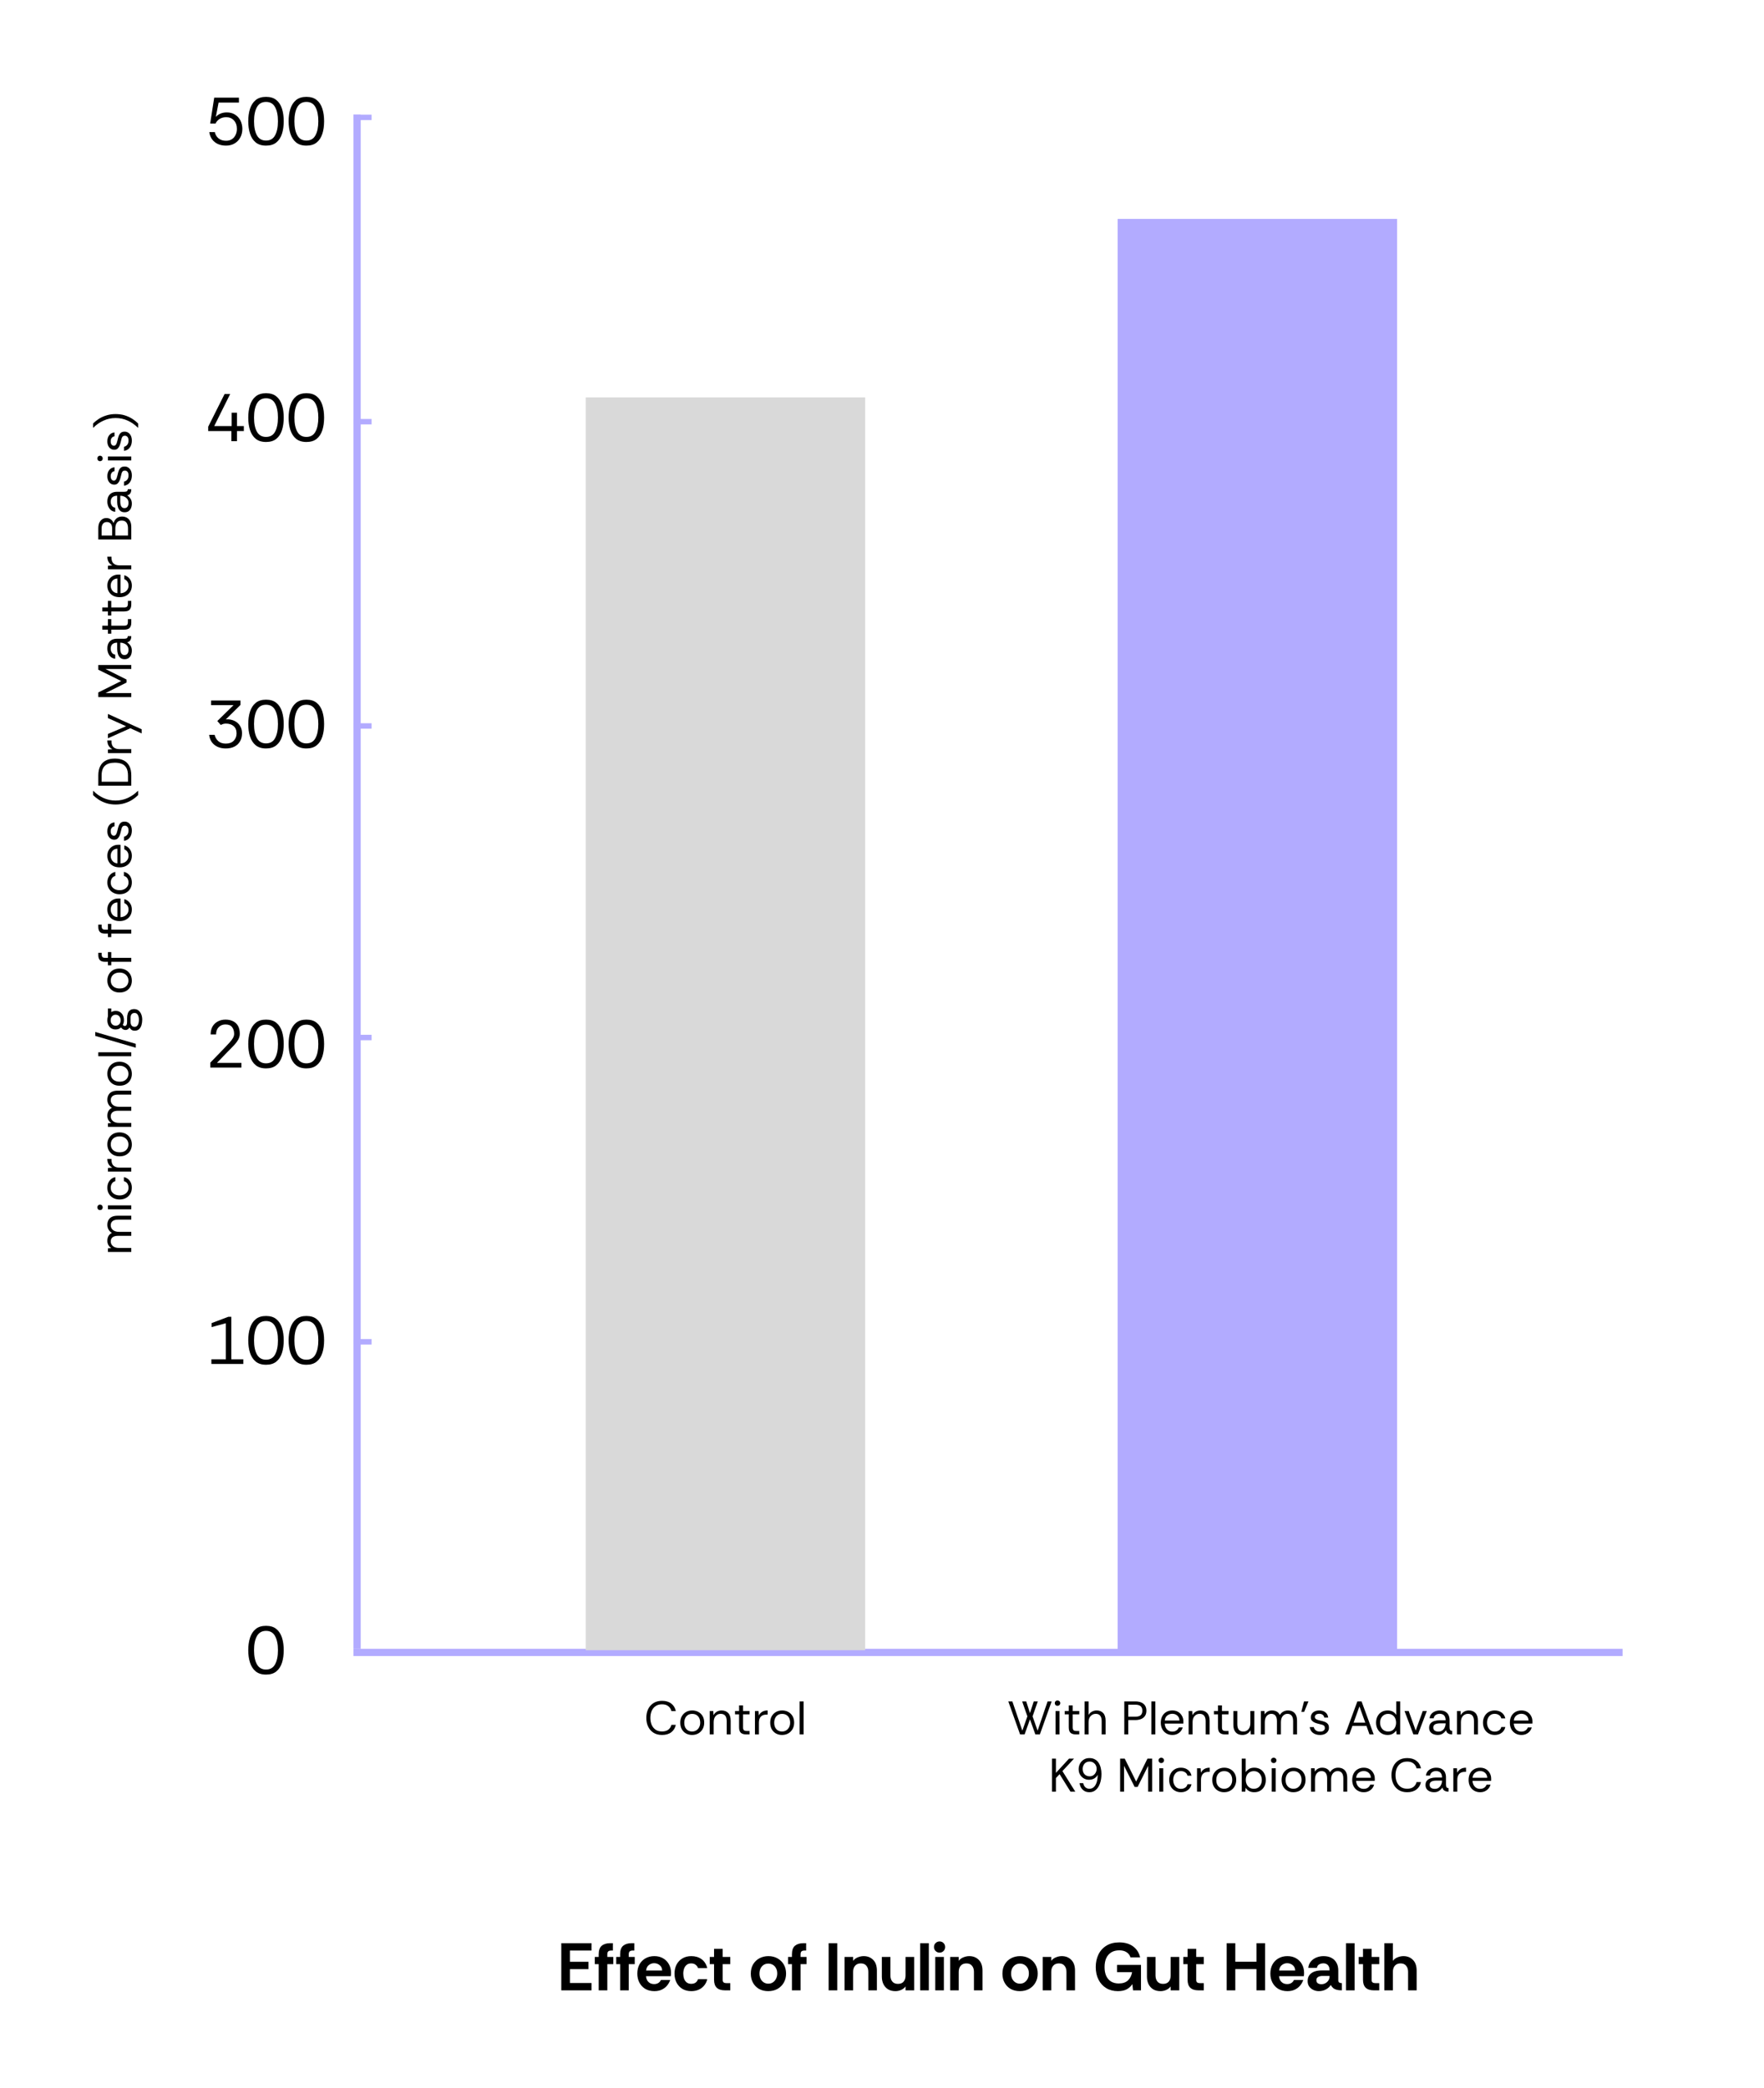 <svg xmlns="http://www.w3.org/2000/svg" fill="none" viewBox="0 0 524 620" height="620" width="524">
<line stroke-width="2.151" stroke="#B2ABFF" y2="489.585" x2="106.076" y1="34.047" x1="106.076"></line>
<line stroke-width="2.151" stroke="#B2ABFF" y2="490.662" x2="105" y1="490.662" x1="482"></line>
<line stroke-width="1.613" stroke="#B2ABFF" y2="398.432" x2="105.001" y1="398.432" x1="110.379"></line>
<line stroke-width="1.613" stroke="#B2ABFF" y2="308.072" x2="105.001" y1="308.072" x1="110.379"></line>
<line stroke-width="1.613" stroke="#B2ABFF" y2="215.565" x2="105.001" y1="215.565" x1="110.379"></line>
<line stroke-width="1.613" stroke="#B2ABFF" y2="125.213" x2="105.001" y1="125.213" x1="110.379"></line>
<line stroke-width="1.613" stroke="#B2ABFF" y2="34.854" x2="105.001" y1="34.854" x1="110.379"></line>
<rect fill="#D9D9D9" height="372" width="83" y="118" x="174"></rect>
<rect fill="#B2ABFF" height="425" width="83" y="65" x="332"></rect>
<path fill="black" d="M196.662 515.168C195.673 515.168 194.828 514.949 194.128 514.51C193.428 514.062 192.896 513.455 192.532 512.69C192.168 511.925 191.986 511.061 191.986 510.1C191.986 509.148 192.163 508.289 192.518 507.524C192.882 506.759 193.414 506.152 194.114 505.704C194.814 505.256 195.663 505.032 196.662 505.032C197.782 505.032 198.692 505.303 199.392 505.844C200.101 506.376 200.554 507.123 200.75 508.084H199.448C199.299 507.477 198.991 506.992 198.524 506.628C198.067 506.255 197.446 506.068 196.662 506.068C195.887 506.068 195.243 506.25 194.73 506.614C194.217 506.969 193.829 507.449 193.568 508.056C193.316 508.663 193.19 509.344 193.19 510.1C193.19 510.875 193.321 511.565 193.582 512.172C193.853 512.779 194.245 513.259 194.758 513.614C195.271 513.959 195.906 514.132 196.662 514.132C197.446 514.132 198.067 513.955 198.524 513.6C198.991 513.236 199.299 512.755 199.448 512.158H200.75C200.554 513.101 200.101 513.838 199.392 514.37C198.692 514.902 197.782 515.168 196.662 515.168ZM205.576 515.168C204.942 515.168 204.358 515.028 203.826 514.748C203.294 514.459 202.87 514.043 202.552 513.502C202.235 512.951 202.076 512.289 202.076 511.514C202.076 510.777 202.23 510.137 202.538 509.596C202.856 509.055 203.28 508.635 203.812 508.336C204.354 508.037 204.96 507.888 205.632 507.888C206.276 507.888 206.864 508.028 207.396 508.308C207.938 508.588 208.372 508.999 208.698 509.54C209.025 510.081 209.188 510.739 209.188 511.514C209.188 512.223 209.034 512.853 208.726 513.404C208.418 513.955 207.989 514.389 207.438 514.706C206.897 515.014 206.276 515.168 205.576 515.168ZM205.576 514.146C206.034 514.146 206.444 514.039 206.808 513.824C207.172 513.6 207.462 513.292 207.676 512.9C207.891 512.508 207.998 512.046 207.998 511.514C207.998 511.01 207.905 510.562 207.718 510.17C207.532 509.778 207.261 509.47 206.906 509.246C206.552 509.022 206.122 508.91 205.618 508.91C205.105 508.91 204.671 509.027 204.316 509.26C203.971 509.493 203.71 509.806 203.532 510.198C203.355 510.59 203.266 511.029 203.266 511.514C203.266 512.13 203.378 512.634 203.602 513.026C203.826 513.409 204.116 513.693 204.47 513.88C204.825 514.057 205.194 514.146 205.576 514.146ZM210.82 515V508.056H211.884L211.954 509.302C212.178 508.863 212.5 508.518 212.92 508.266C213.34 508.014 213.816 507.888 214.348 507.888C215.169 507.888 215.822 508.14 216.308 508.644C216.802 509.139 217.05 509.904 217.05 510.94V515H215.874V511.066C215.874 510.347 215.724 509.806 215.426 509.442C215.127 509.078 214.679 508.896 214.082 508.896C213.484 508.896 212.985 509.115 212.584 509.554C212.192 509.983 211.996 510.599 211.996 511.402V515H210.82ZM221.589 515C220.954 515 220.455 514.846 220.091 514.538C219.727 514.23 219.545 513.675 219.545 512.872V509.05H218.341V508.056H219.545V506.39H220.721V508.056H222.667V509.05H220.721V512.872C220.721 513.311 220.81 513.609 220.987 513.768C221.164 513.917 221.477 513.992 221.925 513.992H222.667V515H221.589ZM224.259 515V508.056H225.323L225.421 509.386C225.636 508.929 225.962 508.565 226.401 508.294C226.84 508.023 227.381 507.888 228.025 507.888V509.12H227.703C226.938 509.12 226.368 509.325 225.995 509.736C225.622 510.147 225.435 510.735 225.435 511.5V515H224.259ZM232.291 515.168C231.656 515.168 231.073 515.028 230.541 514.748C230.009 514.459 229.584 514.043 229.267 513.502C228.95 512.951 228.791 512.289 228.791 511.514C228.791 510.777 228.945 510.137 229.253 509.596C229.57 509.055 229.995 508.635 230.527 508.336C231.068 508.037 231.675 507.888 232.347 507.888C232.991 507.888 233.579 508.028 234.111 508.308C234.652 508.588 235.086 508.999 235.413 509.54C235.74 510.081 235.903 510.739 235.903 511.514C235.903 512.223 235.749 512.853 235.441 513.404C235.133 513.955 234.704 514.389 234.153 514.706C233.612 515.014 232.991 515.168 232.291 515.168ZM232.291 514.146C232.748 514.146 233.159 514.039 233.523 513.824C233.887 513.6 234.176 513.292 234.391 512.9C234.606 512.508 234.713 512.046 234.713 511.514C234.713 511.01 234.62 510.562 234.433 510.17C234.246 509.778 233.976 509.47 233.621 509.246C233.266 509.022 232.837 508.91 232.333 508.91C231.82 508.91 231.386 509.027 231.031 509.26C230.686 509.493 230.424 509.806 230.247 510.198C230.07 510.59 229.981 511.029 229.981 511.514C229.981 512.13 230.093 512.634 230.317 513.026C230.541 513.409 230.83 513.693 231.185 513.88C231.54 514.057 231.908 514.146 232.291 514.146ZM237.534 515V505.2H238.71V515H237.534Z"></path>
<path fill="black" d="M39 371.741L32.056 371.741L32.056 370.677L33.064 370.593C32.691 370.369 32.401 370.07 32.196 369.697C31.991 369.324 31.888 368.904 31.888 368.437C31.888 367.886 32 367.415 32.224 367.023C32.448 366.622 32.789 366.314 33.246 366.099C32.826 365.856 32.495 365.525 32.252 365.105C32.009 364.676 31.888 364.214 31.888 363.719C31.888 363.159 32 362.678 32.224 362.277C32.439 361.866 32.775 361.549 33.232 361.325C33.68 361.101 34.249 360.989 34.94 360.989L39 360.989L39 362.151L35.066 362.151C34.347 362.151 33.806 362.296 33.442 362.585C33.078 362.874 32.896 363.29 32.896 363.831C32.896 364.391 33.115 364.858 33.554 365.231C33.983 365.595 34.599 365.777 35.402 365.777L39 365.777L39 366.953L35.066 366.953C34.347 366.953 33.806 367.098 33.442 367.387C33.078 367.676 32.896 368.092 32.896 368.633C32.896 369.184 33.115 369.646 33.554 370.019C33.983 370.383 34.599 370.565 35.402 370.565L39 370.565L39 371.741ZM30.516 358.504C30.516 358.737 30.441 358.933 30.292 359.092C30.133 359.241 29.937 359.316 29.704 359.316C29.48 359.316 29.293 359.241 29.144 359.092C28.995 358.933 28.92 358.737 28.92 358.504C28.92 358.28 28.995 358.088 29.144 357.93C29.293 357.771 29.48 357.692 29.704 357.692C29.937 357.692 30.133 357.771 30.292 357.93C30.441 358.088 30.516 358.28 30.516 358.504ZM39 359.092L32.056 359.092L32.056 357.916L39 357.916L39 359.092ZM39.168 352.676C39.168 353.329 39.019 353.922 38.72 354.454C38.421 354.977 38.001 355.392 37.46 355.7C36.909 356.008 36.265 356.162 35.528 356.162C34.809 356.162 34.179 356.013 33.638 355.714C33.087 355.415 32.658 355.005 32.35 354.482C32.042 353.959 31.888 353.357 31.888 352.676C31.888 351.855 32.103 351.164 32.532 350.604C32.961 350.035 33.535 349.675 34.254 349.526L34.254 350.73C33.825 350.823 33.493 351.052 33.26 351.416C33.017 351.78 32.896 352.205 32.896 352.69C32.896 353.185 33.017 353.6 33.26 353.936C33.503 354.272 33.825 354.529 34.226 354.706C34.627 354.874 35.061 354.958 35.528 354.958C36.041 354.958 36.499 354.86 36.9 354.664C37.301 354.468 37.614 354.202 37.838 353.866C38.062 353.521 38.174 353.129 38.174 352.69C38.174 352.205 38.057 351.78 37.824 351.416C37.581 351.052 37.241 350.823 36.802 350.73L36.802 349.526C37.269 349.619 37.679 349.811 38.034 350.1C38.389 350.389 38.669 350.753 38.874 351.192C39.07 351.631 39.168 352.125 39.168 352.676ZM39 347.884L32.056 347.884L32.056 346.82L33.386 346.722C32.929 346.507 32.565 346.18 32.294 345.742C32.023 345.303 31.888 344.762 31.888 344.118L33.12 344.118L33.12 344.44C33.12 345.205 33.325 345.774 33.736 346.148C34.147 346.521 34.735 346.708 35.5 346.708L39 346.708L39 347.884ZM39.168 339.851C39.168 340.486 39.028 341.069 38.748 341.601C38.459 342.133 38.043 342.558 37.502 342.875C36.951 343.193 36.289 343.351 35.514 343.351C34.777 343.351 34.137 343.197 33.596 342.889C33.055 342.572 32.635 342.147 32.336 341.615C32.037 341.074 31.888 340.467 31.888 339.795C31.888 339.151 32.028 338.563 32.308 338.031C32.588 337.49 32.999 337.056 33.54 336.729C34.081 336.403 34.739 336.239 35.514 336.239C36.223 336.239 36.853 336.393 37.404 336.701C37.955 337.009 38.389 337.439 38.706 337.989C39.014 338.531 39.168 339.151 39.168 339.851ZM38.146 339.851C38.146 339.394 38.039 338.983 37.824 338.619C37.6 338.255 37.292 337.966 36.9 337.751C36.508 337.537 36.046 337.429 35.514 337.429C35.01 337.429 34.562 337.523 34.17 337.709C33.778 337.896 33.47 338.167 33.246 338.521C33.022 338.876 32.91 339.305 32.91 339.809C32.91 340.323 33.027 340.757 33.26 341.111C33.493 341.457 33.806 341.718 34.198 341.895C34.59 342.073 35.029 342.161 35.514 342.161C36.13 342.161 36.634 342.049 37.026 341.825C37.409 341.601 37.693 341.312 37.88 340.957C38.057 340.603 38.146 340.234 38.146 339.851ZM39 334.608L32.056 334.608L32.056 333.544L33.064 333.46C32.691 333.236 32.401 332.938 32.196 332.564C31.991 332.191 31.888 331.771 31.888 331.304C31.888 330.754 32 330.282 32.224 329.89C32.448 329.489 32.789 329.181 33.246 328.966C32.826 328.724 32.495 328.392 32.252 327.972C32.009 327.543 31.888 327.081 31.888 326.586C31.888 326.026 32 325.546 32.224 325.144C32.439 324.734 32.775 324.416 33.232 324.192C33.68 323.968 34.249 323.856 34.94 323.856L39 323.856L39 325.018L35.066 325.018C34.347 325.018 33.806 325.163 33.442 325.452C33.078 325.742 32.896 326.157 32.896 326.698C32.896 327.258 33.115 327.725 33.554 328.098C33.983 328.462 34.599 328.644 35.402 328.644L39 328.644L39 329.82L35.066 329.82C34.347 329.82 33.806 329.965 33.442 330.254C33.078 330.544 32.896 330.959 32.896 331.5C32.896 332.051 33.115 332.513 33.554 332.886C33.983 333.25 34.599 333.432 35.402 333.432L39 333.432L39 334.608ZM39.168 318.879C39.168 319.513 39.028 320.097 38.748 320.629C38.459 321.161 38.043 321.585 37.502 321.903C36.951 322.22 36.289 322.379 35.514 322.379C34.777 322.379 34.137 322.225 33.596 321.917C33.055 321.599 32.635 321.175 32.336 320.643C32.037 320.101 31.888 319.495 31.888 318.823C31.888 318.179 32.028 317.591 32.308 317.059C32.588 316.517 32.999 316.083 33.54 315.757C34.081 315.43 34.739 315.267 35.514 315.267C36.223 315.267 36.853 315.421 37.404 315.729C37.955 316.037 38.389 316.466 38.706 317.017C39.014 317.558 39.168 318.179 39.168 318.879ZM38.146 318.879C38.146 318.421 38.039 318.011 37.824 317.647C37.6 317.283 37.292 316.993 36.9 316.779C36.508 316.564 36.046 316.457 35.514 316.457C35.01 316.457 34.562 316.55 34.17 316.737C33.778 316.923 33.47 317.194 33.246 317.549C33.022 317.903 32.91 318.333 32.91 318.837C32.91 319.35 33.027 319.784 33.26 320.139C33.493 320.484 33.806 320.745 34.198 320.923C34.59 321.1 35.029 321.189 35.514 321.189C36.13 321.189 36.634 321.077 37.026 320.853C37.409 320.629 37.693 320.339 37.88 319.985C38.057 319.63 38.146 319.261 38.146 318.879ZM39 313.636L29.2 313.636L29.2 312.46L39 312.46L39 313.636ZM40.33 311.106L28.304 307.592L28.304 306.43L40.33 309.944L40.33 311.106ZM42.248 302.77C42.248 303.321 42.178 303.848 42.038 304.352C41.898 304.856 41.66 305.267 41.324 305.584C40.997 305.892 40.559 306.046 40.008 306.046C39.625 306.046 39.308 305.957 39.056 305.78C38.804 305.603 38.613 305.369 38.482 305.08C38.351 305.304 38.188 305.486 37.992 305.626C37.796 305.766 37.572 305.836 37.32 305.836C36.76 305.836 36.307 305.584 35.962 305.08C35.747 305.267 35.509 305.416 35.248 305.528C34.977 305.631 34.679 305.682 34.352 305.682C33.839 305.682 33.4 305.565 33.036 305.332C32.663 305.089 32.378 304.763 32.182 304.352C31.986 303.932 31.888 303.456 31.888 302.924C31.888 302.532 31.944 302.163 32.056 301.818L32.056 299.452L33.05 299.452L33.05 300.53C33.237 300.409 33.442 300.32 33.666 300.264C33.881 300.199 34.109 300.166 34.352 300.166C34.884 300.166 35.332 300.292 35.696 300.544C36.06 300.787 36.34 301.118 36.536 301.538C36.723 301.949 36.816 302.411 36.816 302.924C36.816 303.185 36.788 303.423 36.732 303.638C36.676 303.853 36.597 304.067 36.494 304.282C36.615 304.525 36.802 304.646 37.054 304.646C37.521 304.646 37.754 304.254 37.754 303.47L37.754 302.308C37.754 301.785 37.824 301.323 37.964 300.922C38.095 300.521 38.314 300.208 38.622 299.984C38.921 299.751 39.331 299.634 39.854 299.634C40.386 299.634 40.829 299.783 41.184 300.082C41.539 300.381 41.805 300.768 41.982 301.244C42.159 301.72 42.248 302.229 42.248 302.77ZM41.268 302.798C41.268 302.238 41.161 301.762 40.946 301.37C40.741 300.978 40.423 300.782 39.994 300.782C39.191 300.782 38.79 301.267 38.79 302.238L38.79 303.428C38.79 303.885 38.888 304.245 39.084 304.506C39.289 304.767 39.593 304.898 39.994 304.898C40.302 304.898 40.549 304.8 40.736 304.604C40.923 304.408 41.058 304.151 41.142 303.834C41.226 303.517 41.268 303.171 41.268 302.798ZM35.836 302.952C35.836 302.467 35.696 302.07 35.416 301.762C35.136 301.454 34.781 301.3 34.352 301.3C33.923 301.3 33.568 301.454 33.288 301.762C33.008 302.07 32.868 302.467 32.868 302.952C32.868 303.437 33.008 303.829 33.288 304.128C33.568 304.417 33.923 304.562 34.352 304.562C34.781 304.562 35.136 304.422 35.416 304.142C35.696 303.853 35.836 303.456 35.836 302.952ZM39.168 291.207C39.168 291.842 39.028 292.425 38.748 292.957C38.459 293.489 38.043 293.914 37.502 294.231C36.951 294.548 36.289 294.707 35.514 294.707C34.777 294.707 34.137 294.553 33.596 294.245C33.055 293.928 32.635 293.503 32.336 292.971C32.037 292.43 31.888 291.823 31.888 291.151C31.888 290.507 32.028 289.919 32.308 289.387C32.588 288.846 32.999 288.412 33.54 288.085C34.081 287.758 34.739 287.595 35.514 287.595C36.223 287.595 36.853 287.749 37.404 288.057C37.955 288.365 38.389 288.794 38.706 289.345C39.014 289.886 39.168 290.507 39.168 291.207ZM38.146 291.207C38.146 290.75 38.039 290.339 37.824 289.975C37.6 289.611 37.292 289.322 36.9 289.107C36.508 288.892 36.046 288.785 35.514 288.785C35.01 288.785 34.562 288.878 34.17 289.065C33.778 289.252 33.47 289.522 33.246 289.877C33.022 290.232 32.91 290.661 32.91 291.165C32.91 291.678 33.027 292.112 33.26 292.467C33.493 292.812 33.806 293.074 34.198 293.251C34.59 293.428 35.029 293.517 35.514 293.517C36.13 293.517 36.634 293.405 37.026 293.181C37.409 292.957 37.693 292.668 37.88 292.313C38.057 291.958 38.146 291.59 38.146 291.207ZM39 285.586L33.05 285.586L33.05 286.636L32.056 286.636L32.056 285.586L31.132 285.586C30.46 285.586 29.97 285.418 29.662 285.082C29.354 284.746 29.2 284.256 29.2 283.612L29.2 282.912L30.208 282.912L30.208 283.43C30.208 283.784 30.283 284.036 30.432 284.186C30.572 284.335 30.815 284.41 31.16 284.41L32.056 284.41L32.056 282.702L33.05 282.702L33.05 284.41L39 284.41L39 285.586ZM39 277.219L33.05 277.219L33.05 278.269L32.056 278.269L32.056 277.219L31.132 277.219C30.46 277.219 29.97 277.051 29.662 276.715C29.354 276.378 29.2 275.888 29.2 275.244L29.2 274.545L30.208 274.545L30.208 275.063C30.208 275.417 30.283 275.669 30.432 275.818C30.572 275.968 30.815 276.042 31.16 276.042L32.056 276.042L32.056 274.334L33.05 274.334L33.05 276.042L39 276.043L39 277.219ZM39.168 270.086C39.168 270.73 39.019 271.313 38.72 271.836C38.421 272.349 38.001 272.755 37.46 273.054C36.909 273.352 36.265 273.502 35.528 273.502C34.8 273.502 34.165 273.362 33.624 273.082C33.073 272.792 32.649 272.391 32.35 271.878C32.042 271.355 31.888 270.748 31.888 270.058C31.888 269.404 32.033 268.835 32.322 268.35C32.611 267.864 33.003 267.486 33.498 267.216C33.983 266.936 34.529 266.796 35.136 266.796C35.267 266.796 35.369 266.796 35.444 266.796C35.519 266.796 35.635 266.8 35.794 266.81L35.794 272.34C36.251 272.312 36.662 272.204 37.026 272.018C37.381 271.822 37.661 271.56 37.866 271.234C38.071 270.898 38.174 270.515 38.174 270.086C38.174 269.6 38.062 269.194 37.838 268.868C37.614 268.541 37.311 268.303 36.928 268.154L36.928 266.992C37.357 267.113 37.74 267.314 38.076 267.594C38.412 267.874 38.678 268.224 38.874 268.644C39.07 269.054 39.168 269.535 39.168 270.086ZM34.884 272.326L34.884 267.958C34.259 267.986 33.769 268.2 33.414 268.602C33.059 269.003 32.882 269.498 32.882 270.086C32.882 270.646 33.055 271.145 33.4 271.584C33.736 272.013 34.231 272.26 34.884 272.326ZM39.168 262.045C39.168 262.698 39.019 263.291 38.72 263.823C38.421 264.346 38.001 264.761 37.46 265.069C36.909 265.377 36.265 265.531 35.528 265.531C34.809 265.531 34.179 265.382 33.638 265.083C33.087 264.784 32.658 264.374 32.35 263.851C32.042 263.328 31.888 262.726 31.888 262.045C31.888 261.224 32.103 260.533 32.532 259.973C32.961 259.404 33.535 259.044 34.254 258.895L34.254 260.099C33.825 260.192 33.493 260.421 33.26 260.785C33.017 261.149 32.896 261.574 32.896 262.059C32.896 262.554 33.017 262.969 33.26 263.305C33.503 263.641 33.825 263.898 34.226 264.075C34.627 264.243 35.061 264.327 35.528 264.327C36.041 264.327 36.499 264.229 36.9 264.033C37.301 263.837 37.614 263.571 37.838 263.235C38.062 262.89 38.174 262.498 38.174 262.059C38.174 261.574 38.057 261.149 37.824 260.785C37.581 260.421 37.241 260.192 36.802 260.099L36.802 258.895C37.269 258.988 37.679 259.18 38.034 259.469C38.389 259.758 38.669 260.122 38.874 260.561C39.07 261 39.168 261.494 39.168 262.045ZM39.168 254.131C39.168 254.775 39.019 255.358 38.72 255.881C38.421 256.394 38.001 256.8 37.46 257.099C36.909 257.397 36.265 257.547 35.528 257.547C34.8 257.547 34.165 257.407 33.624 257.127C33.073 256.837 32.649 256.436 32.35 255.923C32.042 255.4 31.888 254.793 31.888 254.103C31.888 253.449 32.033 252.88 32.322 252.395C32.611 251.909 33.003 251.531 33.498 251.261C33.983 250.981 34.529 250.841 35.136 250.841C35.267 250.841 35.369 250.841 35.444 250.841C35.519 250.841 35.635 250.845 35.794 250.855L35.794 256.385C36.251 256.357 36.662 256.249 37.026 256.063C37.381 255.867 37.661 255.605 37.866 255.279C38.071 254.943 38.174 254.56 38.174 254.131C38.174 253.645 38.062 253.239 37.838 252.913C37.614 252.586 37.311 252.348 36.928 252.199L36.928 251.037C37.357 251.158 37.74 251.359 38.076 251.639C38.412 251.919 38.678 252.269 38.874 252.689C39.07 253.099 39.168 253.58 39.168 254.131ZM34.884 256.371L34.884 252.003C34.259 252.031 33.769 252.245 33.414 252.647C33.059 253.048 32.882 253.543 32.882 254.131C32.882 254.691 33.055 255.19 33.4 255.629C33.736 256.058 34.231 256.305 34.884 256.371ZM39.168 246.622C39.168 247.173 39.075 247.667 38.888 248.106C38.692 248.545 38.421 248.899 38.076 249.17C37.721 249.431 37.306 249.595 36.83 249.66L36.83 248.456C37.194 248.381 37.511 248.19 37.782 247.882C38.043 247.565 38.174 247.14 38.174 246.608C38.174 246.113 38.071 245.749 37.866 245.516C37.651 245.283 37.399 245.166 37.11 245.166C36.83 245.166 36.615 245.236 36.466 245.376C36.317 245.507 36.205 245.703 36.13 245.964C36.046 246.216 35.967 246.529 35.892 246.902C35.808 247.294 35.696 247.677 35.556 248.05C35.407 248.423 35.206 248.731 34.954 248.974C34.702 249.217 34.371 249.338 33.96 249.338C33.549 249.338 33.19 249.235 32.882 249.03C32.574 248.825 32.331 248.535 32.154 248.162C31.977 247.779 31.888 247.331 31.888 246.818C31.888 246.081 32.075 245.479 32.448 245.012C32.812 244.536 33.335 244.261 34.016 244.186L34.016 245.348C33.661 245.395 33.386 245.549 33.19 245.81C32.985 246.062 32.882 246.403 32.882 246.832C32.882 247.252 32.971 247.579 33.148 247.812C33.325 248.036 33.559 248.148 33.848 248.148C34.035 248.148 34.193 248.083 34.324 247.952C34.455 247.821 34.567 247.635 34.66 247.392C34.753 247.14 34.837 246.846 34.912 246.51C35.005 246.043 35.122 245.619 35.262 245.236C35.402 244.853 35.607 244.545 35.878 244.312C36.139 244.079 36.517 243.962 37.012 243.962C37.423 243.953 37.791 244.06 38.118 244.284C38.445 244.499 38.701 244.807 38.888 245.208C39.075 245.6 39.168 246.071 39.168 246.622ZM41.03 236.071C40.545 236.575 39.966 237.042 39.294 237.471C38.631 237.9 37.88 238.241 37.04 238.493C36.629 238.624 36.2 238.722 35.752 238.787C35.295 238.852 34.823 238.885 34.338 238.885C33.367 238.885 32.467 238.759 31.636 238.507C30.796 238.246 30.04 237.9 29.368 237.471C28.696 237.032 28.122 236.566 27.646 236.071L27.646 234.867L27.758 234.867C28.598 235.726 29.583 236.416 30.712 236.939C31.832 237.452 33.041 237.709 34.338 237.709C35.635 237.709 36.849 237.448 37.978 236.925C39.098 236.402 40.078 235.716 40.918 234.867L41.03 234.867L41.03 236.071ZM39 233.298L29.2 233.298L29.2 230.288C29.2 229.131 29.401 228.183 29.802 227.446C30.194 226.699 30.759 226.149 31.496 225.794C32.224 225.43 33.101 225.248 34.128 225.248C35.136 225.248 36.004 225.43 36.732 225.794C37.46 226.149 38.02 226.699 38.412 227.446C38.804 228.183 39 229.131 39 230.288L39 233.298ZM38.02 232.122L38.02 230.316C38.02 229.383 37.871 228.636 37.572 228.076C37.264 227.507 36.821 227.096 36.242 226.844C35.654 226.592 34.949 226.466 34.128 226.466C32.793 226.466 31.804 226.774 31.16 227.39C30.507 228.006 30.18 228.981 30.18 230.316L30.18 232.122L38.02 232.122ZM39 223.62L32.056 223.62L32.056 222.556L33.386 222.458C32.929 222.243 32.565 221.917 32.294 221.478C32.023 221.039 31.888 220.498 31.888 219.854L33.12 219.854L33.12 220.176C33.12 220.941 33.325 221.511 33.736 221.884C34.147 222.257 34.735 222.444 35.5 222.444L39 222.444L39 223.62ZM42.08 217.778L38.72 216.238L32.056 219.22L32.056 217.946L37.46 215.65L32.056 213.214L32.056 211.996L42.08 216.546L42.08 217.778ZM39 206.98L29.2 206.98L29.2 205.608L36.004 202.22L29.2 198.86L29.2 197.474L39 197.474L39 198.65L31.328 198.65L37.6 201.786L37.6 202.668L31.342 205.804L39 205.804L39 206.98ZM39.168 193.16C39.168 193.636 39.089 194.07 38.93 194.462C38.771 194.854 38.533 195.166 38.216 195.4C37.889 195.624 37.493 195.736 37.026 195.736C36.485 195.736 36.055 195.596 35.738 195.316C35.411 195.036 35.178 194.667 35.038 194.21C34.889 193.743 34.814 193.244 34.814 192.712L34.814 190.836C34.329 190.836 33.946 190.92 33.666 191.088C33.386 191.246 33.185 191.456 33.064 191.718C32.943 191.979 32.882 192.268 32.882 192.586C32.882 193.043 32.994 193.44 33.218 193.776C33.433 194.102 33.769 194.308 34.226 194.392L34.226 195.596C33.722 195.549 33.297 195.381 32.952 195.092C32.607 194.802 32.345 194.438 32.168 194C31.981 193.552 31.888 193.08 31.888 192.586C31.888 191.886 32.019 191.321 32.28 190.892C32.532 190.462 32.873 190.15 33.302 189.954C33.731 189.758 34.207 189.66 34.73 189.66L36.858 189.66C37.203 189.66 37.465 189.618 37.642 189.534C37.819 189.45 37.927 189.235 37.964 188.89L39 188.89C39 189.198 38.963 189.478 38.888 189.73C38.804 189.982 38.673 190.196 38.496 190.374C38.309 190.542 38.067 190.663 37.768 190.738C38.16 190.971 38.491 191.293 38.762 191.704C39.033 192.105 39.168 192.59 39.168 193.16ZM38.174 192.978C38.174 192.511 38.057 192.119 37.824 191.802C37.581 191.484 37.273 191.246 36.9 191.088C36.527 190.92 36.139 190.836 35.738 190.836L35.724 190.836L35.724 192.614C35.724 192.94 35.761 193.248 35.836 193.538C35.901 193.827 36.027 194.06 36.214 194.238C36.391 194.415 36.643 194.504 36.97 194.504C37.39 194.504 37.698 194.354 37.894 194.056C38.081 193.757 38.174 193.398 38.174 192.978ZM39 184.919C39 185.554 38.846 186.053 38.538 186.417C38.23 186.781 37.675 186.963 36.872 186.963L33.05 186.963L33.05 188.167L32.056 188.167L32.056 186.963L30.39 186.963L30.39 185.787L32.056 185.787L32.056 183.841L33.05 183.841L33.05 185.787L36.872 185.787C37.311 185.787 37.609 185.698 37.768 185.521C37.917 185.344 37.992 185.031 37.992 184.583L37.992 183.841L39 183.841L39 184.919ZM39 179.505C39 180.14 38.846 180.639 38.538 181.003C38.23 181.367 37.675 181.549 36.872 181.549L33.05 181.549L33.05 182.753L32.056 182.753L32.056 181.549L30.39 181.549L30.39 180.373L32.056 180.373L32.056 178.427L33.05 178.427L33.05 180.373L36.872 180.373C37.311 180.373 37.609 180.284 37.768 180.107C37.917 179.93 37.992 179.617 37.992 179.169L37.992 178.427L39 178.427L39 179.505ZM39.168 173.904C39.168 174.548 39.019 175.132 38.72 175.654C38.421 176.168 38.001 176.574 37.46 176.872C36.909 177.171 36.265 177.32 35.528 177.32C34.8 177.32 34.165 177.18 33.624 176.9C33.073 176.611 32.649 176.21 32.35 175.696C32.042 175.174 31.888 174.567 31.888 173.876C31.888 173.223 32.033 172.654 32.322 172.168C32.611 171.683 33.003 171.305 33.498 171.034C33.983 170.754 34.529 170.614 35.136 170.614C35.267 170.614 35.369 170.614 35.444 170.614C35.519 170.614 35.635 170.619 35.794 170.628L35.794 176.158C36.251 176.13 36.662 176.023 37.026 175.836C37.381 175.64 37.661 175.379 37.866 175.052C38.071 174.716 38.174 174.334 38.174 173.904C38.174 173.419 38.062 173.013 37.838 172.686C37.614 172.36 37.311 172.122 36.928 171.972L36.928 170.81C37.357 170.932 37.74 171.132 38.076 171.412C38.412 171.692 38.678 172.042 38.874 172.462C39.07 172.873 39.168 173.354 39.168 173.904ZM34.884 176.144L34.884 171.776C34.259 171.804 33.769 172.019 33.414 172.42C33.059 172.822 32.882 173.316 32.882 173.904C32.882 174.464 33.055 174.964 33.4 175.402C33.736 175.832 34.231 176.079 34.884 176.144ZM39 169.055L32.056 169.055L32.056 167.991L33.386 167.893C32.929 167.679 32.565 167.352 32.294 166.913C32.023 166.475 31.888 165.933 31.888 165.289L33.12 165.289L33.12 165.611C33.12 166.377 33.325 166.946 33.736 167.319C34.147 167.693 34.735 167.879 35.5 167.879L39 167.879L39 169.055ZM39 160.194L29.2 160.194L29.2 156.82C29.2 155.896 29.424 155.168 29.872 154.636C30.311 154.095 30.885 153.824 31.594 153.824C32.135 153.824 32.593 153.974 32.966 154.272C33.339 154.562 33.591 154.916 33.722 155.336C33.853 154.907 34.039 154.548 34.282 154.258C34.525 153.969 34.809 153.75 35.136 153.6C35.453 153.451 35.813 153.376 36.214 153.376C36.755 153.376 37.236 153.488 37.656 153.712C38.076 153.936 38.407 154.282 38.65 154.748C38.883 155.206 39 155.789 39 156.498L39 160.194ZM38.02 159.018L38.02 156.862C38.02 156.144 37.871 155.584 37.572 155.182C37.273 154.772 36.797 154.566 36.144 154.566C35.481 154.566 35.001 154.786 34.702 155.224C34.403 155.663 34.254 156.218 34.254 156.89L34.254 159.018L38.02 159.018ZM33.316 159.018L33.316 156.904C33.316 156.298 33.176 155.831 32.896 155.504C32.607 155.178 32.224 155.014 31.748 155.014C31.253 155.014 30.871 155.178 30.6 155.504C30.32 155.831 30.18 156.312 30.18 156.946L30.18 159.018L33.316 159.018ZM39.168 149.533C39.168 150.009 39.089 150.443 38.93 150.835C38.771 151.227 38.533 151.539 38.216 151.773C37.889 151.997 37.493 152.109 37.026 152.109C36.485 152.109 36.055 151.969 35.738 151.689C35.411 151.409 35.178 151.04 35.038 150.583C34.889 150.116 34.814 149.617 34.814 149.085L34.814 147.209C34.329 147.209 33.946 147.293 33.666 147.461C33.386 147.619 33.185 147.829 33.064 148.091C32.943 148.352 32.882 148.641 32.882 148.959C32.882 149.416 32.994 149.813 33.218 150.149C33.433 150.475 33.769 150.681 34.226 150.765L34.226 151.969C33.722 151.922 33.297 151.754 32.952 151.465C32.607 151.175 32.345 150.811 32.168 150.373C31.981 149.925 31.888 149.453 31.888 148.959C31.888 148.259 32.019 147.694 32.28 147.265C32.532 146.835 32.873 146.523 33.302 146.327C33.731 146.131 34.207 146.033 34.73 146.033L36.858 146.033C37.203 146.033 37.465 145.991 37.642 145.907C37.819 145.823 37.927 145.608 37.964 145.263L39 145.263C39 145.571 38.963 145.851 38.888 146.103C38.804 146.355 38.673 146.569 38.496 146.747C38.309 146.915 38.067 147.036 37.768 147.111C38.16 147.344 38.491 147.666 38.762 148.077C39.033 148.478 39.168 148.963 39.168 149.533ZM38.174 149.351C38.174 148.884 38.057 148.492 37.824 148.175C37.581 147.857 37.273 147.619 36.9 147.461C36.527 147.293 36.139 147.209 35.738 147.209L35.724 147.209L35.724 148.987C35.724 149.313 35.761 149.621 35.836 149.911C35.901 150.2 36.027 150.433 36.214 150.611C36.391 150.788 36.643 150.877 36.97 150.877C37.39 150.877 37.698 150.727 37.894 150.429C38.081 150.13 38.174 149.771 38.174 149.351ZM39.168 141.185C39.168 141.735 39.075 142.23 38.888 142.669C38.692 143.107 38.421 143.462 38.076 143.733C37.721 143.994 37.306 144.157 36.83 144.223L36.83 143.019C37.194 142.944 37.511 142.753 37.782 142.445C38.043 142.127 38.174 141.703 38.174 141.171C38.174 140.676 38.071 140.312 37.866 140.079C37.651 139.845 37.399 139.729 37.11 139.729C36.83 139.729 36.615 139.799 36.466 139.939C36.317 140.069 36.205 140.265 36.13 140.527C36.046 140.779 35.967 141.091 35.892 141.465C35.808 141.857 35.696 142.239 35.556 142.613C35.407 142.986 35.206 143.294 34.954 143.537C34.702 143.779 34.371 143.901 33.96 143.901C33.549 143.901 33.19 143.798 32.882 143.593C32.574 143.387 32.331 143.098 32.154 142.725C31.977 142.342 31.888 141.894 31.888 141.381C31.888 140.643 32.075 140.041 32.448 139.575C32.812 139.099 33.335 138.823 34.016 138.749L34.016 139.911C33.661 139.957 33.386 140.111 33.19 140.373C32.985 140.625 32.882 140.965 32.882 141.395C32.882 141.815 32.971 142.141 33.148 142.375C33.325 142.599 33.559 142.711 33.848 142.711C34.035 142.711 34.193 142.645 34.324 142.515C34.455 142.384 34.567 142.197 34.66 141.955C34.753 141.703 34.837 141.409 34.912 141.073C35.005 140.606 35.122 140.181 35.262 139.799C35.402 139.416 35.607 139.108 35.878 138.875C36.139 138.641 36.517 138.525 37.012 138.525C37.423 138.515 37.791 138.623 38.118 138.847C38.445 139.061 38.701 139.369 38.888 139.771C39.075 140.163 39.168 140.634 39.168 141.185ZM30.516 136.131C30.516 136.364 30.441 136.56 30.292 136.719C30.133 136.868 29.937 136.943 29.704 136.943C29.48 136.943 29.293 136.868 29.144 136.719C28.995 136.56 28.92 136.364 28.92 136.131C28.92 135.907 28.995 135.715 29.144 135.557C29.293 135.398 29.48 135.319 29.704 135.319C29.937 135.319 30.133 135.398 30.292 135.557C30.441 135.715 30.516 135.907 30.516 136.131ZM39 136.719L32.056 136.719L32.056 135.543L39 135.543L39 136.719ZM39.168 130.835C39.168 131.386 39.075 131.88 38.888 132.319C38.692 132.758 38.421 133.112 38.076 133.383C37.721 133.644 37.306 133.808 36.83 133.873L36.83 132.669C37.194 132.594 37.511 132.403 37.782 132.095C38.043 131.778 38.174 131.353 38.174 130.821C38.174 130.326 38.071 129.962 37.866 129.729C37.651 129.496 37.399 129.379 37.11 129.379C36.83 129.379 36.615 129.449 36.466 129.589C36.317 129.72 36.205 129.916 36.13 130.177C36.046 130.429 35.967 130.742 35.892 131.115C35.808 131.507 35.696 131.89 35.556 132.263C35.407 132.636 35.206 132.944 34.954 133.187C34.702 133.43 34.371 133.551 33.96 133.551C33.549 133.551 33.19 133.448 32.882 133.243C32.574 133.038 32.331 132.748 32.154 132.375C31.977 131.992 31.888 131.544 31.888 131.031C31.888 130.294 32.075 129.692 32.448 129.225C32.812 128.749 33.335 128.474 34.016 128.399L34.016 129.561C33.661 129.608 33.386 129.762 33.19 130.023C32.985 130.275 32.882 130.616 32.882 131.045C32.882 131.465 32.971 131.792 33.148 132.025C33.325 132.249 33.559 132.361 33.848 132.361C34.035 132.361 34.193 132.296 34.324 132.165C34.455 132.034 34.567 131.848 34.66 131.605C34.753 131.353 34.837 131.059 34.912 130.723C35.005 130.256 35.122 129.832 35.262 129.449C35.402 129.066 35.607 128.758 35.878 128.525C36.139 128.292 36.517 128.175 37.012 128.175C37.423 128.166 37.791 128.273 38.118 128.497C38.445 128.712 38.701 129.02 38.888 129.421C39.075 129.813 39.168 130.284 39.168 130.835ZM41.03 126.97L40.918 126.97C40.078 126.121 39.098 125.435 37.978 124.912C36.849 124.389 35.635 124.128 34.338 124.128C33.041 124.128 31.832 124.389 30.712 124.912C29.583 125.425 28.598 126.111 27.758 126.97L27.646 126.97L27.646 125.766C27.889 125.514 28.155 125.271 28.444 125.038C28.733 124.805 29.041 124.581 29.368 124.366C30.04 123.937 30.796 123.596 31.636 123.344C32.467 123.083 33.367 122.952 34.338 122.952C34.823 122.952 35.295 122.985 35.752 123.05C36.2 123.106 36.629 123.199 37.04 123.33C37.88 123.591 38.631 123.937 39.294 124.366C39.966 124.795 40.545 125.262 41.03 125.766L41.03 126.97Z"></path>
<path fill="black" d="M303.016 515L299.516 505.2H300.72L303.688 513.894L305.186 509.638L303.632 505.2H304.836L305.956 508.672L307.076 505.2H308.28L306.726 509.638L308.224 513.894L311.192 505.2H312.396L308.896 515H307.552L305.956 510.534L304.36 515H303.016ZM314.136 506.516C313.903 506.516 313.707 506.441 313.548 506.292C313.399 506.133 313.324 505.937 313.324 505.704C313.324 505.48 313.399 505.293 313.548 505.144C313.707 504.995 313.903 504.92 314.136 504.92C314.36 504.92 314.551 504.995 314.71 505.144C314.869 505.293 314.948 505.48 314.948 505.704C314.948 505.937 314.869 506.133 314.71 506.292C314.551 506.441 314.36 506.516 314.136 506.516ZM313.548 515V508.056H314.724V515H313.548ZM319.516 515C318.881 515 318.382 514.846 318.018 514.538C317.654 514.23 317.472 513.675 317.472 512.872V509.05H316.268V508.056H317.472V506.39H318.648V508.056H320.594V509.05H318.648V512.872C318.648 513.311 318.736 513.609 318.914 513.768C319.091 513.917 319.404 513.992 319.852 513.992H320.594V515H319.516ZM322.186 515V505.2H323.362V509.246C323.595 508.817 323.926 508.485 324.356 508.252C324.785 508.009 325.252 507.888 325.756 507.888C326.558 507.888 327.202 508.14 327.688 508.644C328.173 509.139 328.416 509.904 328.416 510.94V515H327.254V511.066C327.254 510.347 327.104 509.806 326.806 509.442C326.516 509.078 326.082 508.896 325.504 508.896C324.897 508.896 324.388 509.115 323.978 509.554C323.567 509.983 323.362 510.599 323.362 511.402V515H322.186ZM333.973 515V505.2H337.207C337.897 505.2 338.49 505.303 338.985 505.508C339.479 505.713 339.862 506.021 340.133 506.432C340.403 506.843 340.539 507.356 340.539 507.972C340.539 508.607 340.394 509.129 340.105 509.54C339.825 509.951 339.433 510.254 338.929 510.45C338.434 510.646 337.86 510.744 337.207 510.744H335.149V515H333.973ZM335.149 509.75H337.179C337.963 509.75 338.518 509.601 338.845 509.302C339.171 508.994 339.335 508.551 339.335 507.972C339.335 507.384 339.171 506.941 338.845 506.642C338.518 506.334 337.963 506.18 337.179 506.18H335.149V509.75ZM342.01 515V505.2H343.186V515H342.01ZM348.235 515.168C347.591 515.168 347.008 515.019 346.485 514.72C345.972 514.421 345.566 514.001 345.267 513.46C344.969 512.909 344.819 512.265 344.819 511.528C344.819 510.8 344.959 510.165 345.239 509.624C345.529 509.073 345.93 508.649 346.443 508.35C346.966 508.042 347.573 507.888 348.263 507.888C348.917 507.888 349.486 508.033 349.971 508.322C350.457 508.611 350.835 509.003 351.105 509.498C351.385 509.983 351.525 510.529 351.525 511.136C351.525 511.267 351.525 511.369 351.525 511.444C351.525 511.519 351.521 511.635 351.511 511.794H345.981C346.009 512.251 346.117 512.662 346.303 513.026C346.499 513.381 346.761 513.661 347.087 513.866C347.423 514.071 347.806 514.174 348.235 514.174C348.721 514.174 349.127 514.062 349.453 513.838C349.78 513.614 350.018 513.311 350.167 512.928H351.329C351.208 513.357 351.007 513.74 350.727 514.076C350.447 514.412 350.097 514.678 349.677 514.874C349.267 515.07 348.786 515.168 348.235 515.168ZM345.995 510.884H350.363C350.335 510.259 350.121 509.769 349.719 509.414C349.318 509.059 348.823 508.882 348.235 508.882C347.675 508.882 347.176 509.055 346.737 509.4C346.308 509.736 346.061 510.231 345.995 510.884ZM353.084 515V508.056H354.148L354.218 509.302C354.442 508.863 354.764 508.518 355.184 508.266C355.604 508.014 356.08 507.888 356.612 507.888C357.433 507.888 358.087 508.14 358.572 508.644C359.067 509.139 359.314 509.904 359.314 510.94V515H358.138V511.066C358.138 510.347 357.989 509.806 357.69 509.442C357.391 509.078 356.943 508.896 356.346 508.896C355.749 508.896 355.249 509.115 354.848 509.554C354.456 509.983 354.26 510.599 354.26 511.402V515H353.084ZM363.854 515C363.219 515 362.72 514.846 362.356 514.538C361.992 514.23 361.81 513.675 361.81 512.872V509.05H360.606V508.056H361.81V506.39H362.986V508.056H364.932V509.05H362.986V512.872C362.986 513.311 363.074 513.609 363.252 513.768C363.429 513.917 363.742 513.992 364.19 513.992H364.932V515H363.854ZM369.072 515.168C368.53 515.168 368.054 515.061 367.644 514.846C367.242 514.622 366.93 514.286 366.706 513.838C366.482 513.381 366.37 512.807 366.37 512.116V508.056H367.546V511.99C367.546 512.709 367.695 513.25 367.994 513.614C368.292 513.978 368.74 514.16 369.338 514.16C369.935 514.16 370.43 513.945 370.822 513.516C371.223 513.077 371.424 512.457 371.424 511.654V508.056H372.6V515H371.536L371.466 513.754C371.242 514.193 370.92 514.538 370.5 514.79C370.08 515.042 369.604 515.168 369.072 515.168ZM374.535 515V508.056H375.599L375.683 509.064C375.907 508.691 376.206 508.401 376.579 508.196C376.953 507.991 377.373 507.888 377.839 507.888C378.39 507.888 378.861 508 379.253 508.224C379.655 508.448 379.963 508.789 380.177 509.246C380.42 508.826 380.751 508.495 381.171 508.252C381.601 508.009 382.063 507.888 382.557 507.888C383.117 507.888 383.598 508 383.999 508.224C384.41 508.439 384.727 508.775 384.951 509.232C385.175 509.68 385.287 510.249 385.287 510.94V515H384.125V511.066C384.125 510.347 383.981 509.806 383.691 509.442C383.402 509.078 382.987 508.896 382.445 508.896C381.885 508.896 381.419 509.115 381.045 509.554C380.681 509.983 380.499 510.599 380.499 511.402V515H379.323V511.066C379.323 510.347 379.179 509.806 378.889 509.442C378.6 509.078 378.185 508.896 377.643 508.896C377.093 508.896 376.631 509.115 376.257 509.554C375.893 509.983 375.711 510.599 375.711 511.402V515H374.535ZM386.555 508.322L387.367 505.2H388.683L387.395 508.322H386.555ZM392.098 515.168C391.547 515.168 391.052 515.075 390.614 514.888C390.175 514.692 389.82 514.421 389.55 514.076C389.288 513.721 389.125 513.306 389.06 512.83H390.264C390.338 513.194 390.53 513.511 390.838 513.782C391.155 514.043 391.58 514.174 392.112 514.174C392.606 514.174 392.97 514.071 393.204 513.866C393.437 513.651 393.554 513.399 393.554 513.11C393.554 512.83 393.484 512.615 393.344 512.466C393.213 512.317 393.017 512.205 392.756 512.13C392.504 512.046 392.191 511.967 391.818 511.892C391.426 511.808 391.043 511.696 390.67 511.556C390.296 511.407 389.988 511.206 389.746 510.954C389.503 510.702 389.382 510.371 389.382 509.96C389.382 509.549 389.484 509.19 389.69 508.882C389.895 508.574 390.184 508.331 390.558 508.154C390.94 507.977 391.388 507.888 391.902 507.888C392.639 507.888 393.241 508.075 393.708 508.448C394.184 508.812 394.459 509.335 394.534 510.016H393.372C393.325 509.661 393.171 509.386 392.91 509.19C392.658 508.985 392.317 508.882 391.888 508.882C391.468 508.882 391.141 508.971 390.908 509.148C390.684 509.325 390.572 509.559 390.572 509.848C390.572 510.035 390.637 510.193 390.768 510.324C390.898 510.455 391.085 510.567 391.328 510.66C391.58 510.753 391.874 510.837 392.21 510.912C392.676 511.005 393.101 511.122 393.484 511.262C393.866 511.402 394.174 511.607 394.408 511.878C394.641 512.139 394.758 512.517 394.758 513.012C394.767 513.423 394.66 513.791 394.436 514.118C394.221 514.445 393.913 514.701 393.512 514.888C393.12 515.075 392.648 515.168 392.098 515.168ZM399.597 515L403.209 505.2H404.455L408.053 515H406.807L405.911 512.48H401.739L400.829 515H399.597ZM402.089 511.528H405.561L403.825 506.684L402.089 511.528ZM412.207 515.168C411.497 515.168 410.886 515.005 410.373 514.678C409.859 514.351 409.463 513.913 409.183 513.362C408.903 512.811 408.763 512.195 408.763 511.514C408.763 510.842 408.898 510.231 409.169 509.68C409.449 509.129 409.845 508.695 410.359 508.378C410.872 508.051 411.493 507.888 412.221 507.888C412.79 507.888 413.294 508.005 413.733 508.238C414.171 508.471 414.512 508.798 414.755 509.218V505.2H415.931V515H414.867L414.755 513.852C414.531 514.188 414.209 514.491 413.789 514.762C413.369 515.033 412.841 515.168 412.207 515.168ZM412.333 514.146C412.846 514.146 413.28 514.029 413.635 513.796C413.989 513.553 414.255 513.236 414.433 512.844C414.619 512.443 414.713 512.004 414.713 511.528C414.713 511.024 414.619 510.576 414.433 510.184C414.246 509.792 413.975 509.484 413.621 509.26C413.266 509.027 412.837 508.91 412.333 508.91C411.885 508.91 411.483 509.017 411.129 509.232C410.774 509.447 410.489 509.75 410.275 510.142C410.069 510.525 409.967 510.987 409.967 511.528C409.967 512.069 410.074 512.536 410.289 512.928C410.503 513.32 410.788 513.623 411.143 513.838C411.507 514.043 411.903 514.146 412.333 514.146ZM419.85 515L417.218 508.056H418.45L420.536 513.866L422.636 508.056H423.84L421.208 515H419.85ZM427.103 515.168C426.627 515.168 426.193 515.089 425.801 514.93C425.409 514.771 425.096 514.533 424.863 514.216C424.639 513.889 424.527 513.493 424.527 513.026C424.527 512.485 424.667 512.055 424.947 511.738C425.227 511.411 425.596 511.178 426.053 511.038C426.52 510.889 427.019 510.814 427.551 510.814H429.427C429.427 510.329 429.343 509.946 429.175 509.666C429.016 509.386 428.806 509.185 428.545 509.064C428.284 508.943 427.994 508.882 427.677 508.882C427.22 508.882 426.823 508.994 426.487 509.218C426.16 509.433 425.955 509.769 425.871 510.226H424.667C424.714 509.722 424.882 509.297 425.171 508.952C425.46 508.607 425.824 508.345 426.263 508.168C426.711 507.981 427.182 507.888 427.677 507.888C428.377 507.888 428.942 508.019 429.371 508.28C429.8 508.532 430.113 508.873 430.309 509.302C430.505 509.731 430.603 510.207 430.603 510.73V512.858C430.603 513.203 430.645 513.465 430.729 513.642C430.813 513.819 431.028 513.927 431.373 513.964V515C431.065 515 430.785 514.963 430.533 514.888C430.281 514.804 430.066 514.673 429.889 514.496C429.721 514.309 429.6 514.067 429.525 513.768C429.292 514.16 428.97 514.491 428.559 514.762C428.158 515.033 427.672 515.168 427.103 515.168ZM427.285 514.174C427.752 514.174 428.144 514.057 428.461 513.824C428.778 513.581 429.016 513.273 429.175 512.9C429.343 512.527 429.427 512.139 429.427 511.738V511.724H427.649C427.322 511.724 427.014 511.761 426.725 511.836C426.436 511.901 426.202 512.027 426.025 512.214C425.848 512.391 425.759 512.643 425.759 512.97C425.759 513.39 425.908 513.698 426.207 513.894C426.506 514.081 426.865 514.174 427.285 514.174ZM432.791 515V508.056H433.855L433.925 509.302C434.149 508.863 434.471 508.518 434.891 508.266C435.311 508.014 435.787 507.888 436.319 507.888C437.141 507.888 437.794 508.14 438.279 508.644C438.774 509.139 439.021 509.904 439.021 510.94V515H437.845V511.066C437.845 510.347 437.696 509.806 437.397 509.442C437.099 509.078 436.651 508.896 436.053 508.896C435.456 508.896 434.957 509.115 434.555 509.554C434.163 509.983 433.967 510.599 433.967 511.402V515H432.791ZM444.009 515.168C443.355 515.168 442.763 515.019 442.231 514.72C441.708 514.421 441.293 514.001 440.985 513.46C440.677 512.909 440.523 512.265 440.523 511.528C440.523 510.809 440.672 510.179 440.971 509.638C441.269 509.087 441.68 508.658 442.203 508.35C442.725 508.042 443.327 507.888 444.009 507.888C444.83 507.888 445.521 508.103 446.081 508.532C446.65 508.961 447.009 509.535 447.159 510.254H445.955C445.861 509.825 445.633 509.493 445.269 509.26C444.905 509.017 444.48 508.896 443.995 508.896C443.5 508.896 443.085 509.017 442.749 509.26C442.413 509.503 442.156 509.825 441.979 510.226C441.811 510.627 441.727 511.061 441.727 511.528C441.727 512.041 441.825 512.499 442.021 512.9C442.217 513.301 442.483 513.614 442.819 513.838C443.164 514.062 443.556 514.174 443.995 514.174C444.48 514.174 444.905 514.057 445.269 513.824C445.633 513.581 445.861 513.241 445.955 512.802H447.159C447.065 513.269 446.874 513.679 446.585 514.034C446.295 514.389 445.931 514.669 445.493 514.874C445.054 515.07 444.559 515.168 444.009 515.168ZM451.923 515.168C451.279 515.168 450.696 515.019 450.173 514.72C449.66 514.421 449.254 514.001 448.955 513.46C448.656 512.909 448.507 512.265 448.507 511.528C448.507 510.8 448.647 510.165 448.927 509.624C449.216 509.073 449.618 508.649 450.131 508.35C450.654 508.042 451.26 507.888 451.951 507.888C452.604 507.888 453.174 508.033 453.659 508.322C454.144 508.611 454.522 509.003 454.793 509.498C455.073 509.983 455.213 510.529 455.213 511.136C455.213 511.267 455.213 511.369 455.213 511.444C455.213 511.519 455.208 511.635 455.199 511.794H449.669C449.697 512.251 449.804 512.662 449.991 513.026C450.187 513.381 450.448 513.661 450.775 513.866C451.111 514.071 451.494 514.174 451.923 514.174C452.408 514.174 452.814 514.062 453.141 513.838C453.468 513.614 453.706 513.311 453.855 512.928H455.017C454.896 513.357 454.695 513.74 454.415 514.076C454.135 514.412 453.785 514.678 453.365 514.874C452.954 515.07 452.474 515.168 451.923 515.168ZM449.683 510.884H454.051C454.023 510.259 453.808 509.769 453.407 509.414C453.006 509.059 452.511 508.882 451.923 508.882C451.363 508.882 450.864 509.055 450.425 509.4C449.996 509.736 449.748 510.231 449.683 510.884ZM319.039 522.2L315.595 525.896L319.417 532H317.989L314.755 526.806L313.663 527.968V532H312.487V522.2H313.663V526.428L317.555 522.2H319.039ZM323.618 532.168C323.039 532.168 322.54 532.047 322.12 531.804C321.709 531.552 321.382 531.225 321.14 530.824C320.897 530.404 320.748 529.956 320.692 529.48H321.77C321.872 530.012 322.087 530.423 322.414 530.712C322.74 531.001 323.146 531.146 323.632 531.146C324.07 531.146 324.472 531.006 324.836 530.726C325.2 530.437 325.494 529.984 325.718 529.368C325.942 528.752 326.063 527.954 326.082 526.974C325.876 527.413 325.55 527.772 325.102 528.052C324.663 528.332 324.112 528.472 323.45 528.472C322.927 528.472 322.432 528.341 321.966 528.08C321.508 527.819 321.135 527.45 320.846 526.974C320.556 526.517 320.412 525.966 320.412 525.322C320.412 524.771 320.538 524.244 320.79 523.74C321.042 523.236 321.41 522.825 321.896 522.508C322.362 522.191 322.932 522.032 323.604 522.032C324.266 522.032 324.826 522.167 325.284 522.438C325.75 522.699 326.119 523.054 326.39 523.502C326.67 523.95 326.87 524.454 326.992 525.014C327.122 525.565 327.188 526.129 327.188 526.708C327.188 527.791 327.043 528.738 326.754 529.55C326.474 530.362 326.068 531.001 325.536 531.468C325.274 531.701 324.98 531.879 324.654 532C324.336 532.112 323.991 532.168 323.618 532.168ZM323.674 527.45C324.094 527.45 324.458 527.347 324.766 527.142C325.083 526.927 325.326 526.652 325.494 526.316C325.671 525.98 325.76 525.625 325.76 525.252C325.76 524.823 325.666 524.445 325.48 524.118C325.293 523.791 325.041 523.535 324.724 523.348C324.416 523.161 324.066 523.068 323.674 523.068C323.244 523.068 322.876 523.166 322.568 523.362C322.26 523.558 322.022 523.824 321.854 524.16C321.686 524.487 321.602 524.855 321.602 525.266C321.602 525.929 321.798 526.461 322.19 526.862C322.582 527.254 323.076 527.45 323.674 527.45ZM332.735 532V522.2H334.107L337.495 529.004L340.855 522.2H342.241V532H341.065V524.328L337.929 530.6H337.047L333.911 524.342V532H332.735ZM344.959 523.516C344.726 523.516 344.53 523.441 344.371 523.292C344.222 523.133 344.147 522.937 344.147 522.704C344.147 522.48 344.222 522.293 344.371 522.144C344.53 521.995 344.726 521.92 344.959 521.92C345.183 521.92 345.375 521.995 345.533 522.144C345.692 522.293 345.771 522.48 345.771 522.704C345.771 522.937 345.692 523.133 345.533 523.292C345.375 523.441 345.183 523.516 344.959 523.516ZM344.371 532V525.056H345.547V532H344.371ZM350.787 532.168C350.134 532.168 349.541 532.019 349.009 531.72C348.486 531.421 348.071 531.001 347.763 530.46C347.455 529.909 347.301 529.265 347.301 528.528C347.301 527.809 347.45 527.179 347.749 526.638C348.048 526.087 348.458 525.658 348.981 525.35C349.504 525.042 350.106 524.888 350.787 524.888C351.608 524.888 352.299 525.103 352.859 525.532C353.428 525.961 353.788 526.535 353.937 527.254H352.733C352.64 526.825 352.411 526.493 352.047 526.26C351.683 526.017 351.258 525.896 350.773 525.896C350.278 525.896 349.863 526.017 349.527 526.26C349.191 526.503 348.934 526.825 348.757 527.226C348.589 527.627 348.505 528.061 348.505 528.528C348.505 529.041 348.603 529.499 348.799 529.9C348.995 530.301 349.261 530.614 349.597 530.838C349.942 531.062 350.334 531.174 350.773 531.174C351.258 531.174 351.683 531.057 352.047 530.824C352.411 530.581 352.64 530.241 352.733 529.802H353.937C353.844 530.269 353.652 530.679 353.363 531.034C353.074 531.389 352.71 531.669 352.271 531.874C351.832 532.07 351.338 532.168 350.787 532.168ZM355.579 532V525.056H356.643L356.741 526.386C356.956 525.929 357.283 525.565 357.721 525.294C358.16 525.023 358.701 524.888 359.345 524.888V526.12H359.023C358.258 526.12 357.689 526.325 357.315 526.736C356.942 527.147 356.755 527.735 356.755 528.5V532H355.579ZM363.611 532.168C362.977 532.168 362.393 532.028 361.861 531.748C361.329 531.459 360.905 531.043 360.587 530.502C360.27 529.951 360.111 529.289 360.111 528.514C360.111 527.777 360.265 527.137 360.573 526.596C360.891 526.055 361.315 525.635 361.847 525.336C362.389 525.037 362.995 524.888 363.667 524.888C364.311 524.888 364.899 525.028 365.431 525.308C365.973 525.588 366.407 525.999 366.733 526.54C367.06 527.081 367.223 527.739 367.223 528.514C367.223 529.223 367.069 529.853 366.761 530.404C366.453 530.955 366.024 531.389 365.473 531.706C364.932 532.014 364.311 532.168 363.611 532.168ZM363.611 531.146C364.069 531.146 364.479 531.039 364.843 530.824C365.207 530.6 365.497 530.292 365.711 529.9C365.926 529.508 366.033 529.046 366.033 528.514C366.033 528.01 365.94 527.562 365.753 527.17C365.567 526.778 365.296 526.47 364.941 526.246C364.587 526.022 364.157 525.91 363.653 525.91C363.14 525.91 362.706 526.027 362.351 526.26C362.006 526.493 361.745 526.806 361.567 527.198C361.39 527.59 361.301 528.029 361.301 528.514C361.301 529.13 361.413 529.634 361.637 530.026C361.861 530.409 362.151 530.693 362.505 530.88C362.86 531.057 363.229 531.146 363.611 531.146ZM372.565 532.168C371.995 532.168 371.487 532.051 371.039 531.818C370.6 531.585 370.264 531.258 370.031 530.838L369.919 532H368.855V522.2H370.031V526.204C370.255 525.868 370.572 525.565 370.983 525.294C371.403 525.023 371.935 524.888 372.579 524.888C373.279 524.888 373.885 525.047 374.399 525.364C374.912 525.681 375.309 526.115 375.589 526.666C375.869 527.217 376.009 527.842 376.009 528.542C376.009 529.233 375.869 529.853 375.589 530.404C375.309 530.955 374.907 531.389 374.385 531.706C373.871 532.014 373.265 532.168 372.565 532.168ZM372.439 531.146C372.915 531.146 373.33 531.039 373.685 530.824C374.039 530.6 374.315 530.292 374.511 529.9C374.716 529.499 374.819 529.041 374.819 528.528C374.819 528.033 374.721 527.59 374.525 527.198C374.338 526.797 374.067 526.484 373.713 526.26C373.358 526.027 372.933 525.91 372.439 525.91C371.972 525.91 371.557 526.022 371.193 526.246C370.838 526.461 370.558 526.764 370.353 527.156C370.157 527.548 370.059 528.005 370.059 528.528C370.059 529.013 370.157 529.457 370.353 529.858C370.549 530.25 370.824 530.563 371.179 530.796C371.533 531.029 371.953 531.146 372.439 531.146ZM378.36 523.516C378.126 523.516 377.93 523.441 377.772 523.292C377.622 523.133 377.548 522.937 377.548 522.704C377.548 522.48 377.622 522.293 377.772 522.144C377.93 521.995 378.126 521.92 378.36 521.92C378.584 521.92 378.775 521.995 378.934 522.144C379.092 522.293 379.172 522.48 379.172 522.704C379.172 522.937 379.092 523.133 378.934 523.292C378.775 523.441 378.584 523.516 378.36 523.516ZM377.772 532V525.056H378.948V532H377.772ZM384.201 532.168C383.567 532.168 382.983 532.028 382.451 531.748C381.919 531.459 381.495 531.043 381.177 530.502C380.86 529.951 380.701 529.289 380.701 528.514C380.701 527.777 380.855 527.137 381.163 526.596C381.481 526.055 381.905 525.635 382.437 525.336C382.979 525.037 383.585 524.888 384.257 524.888C384.901 524.888 385.489 525.028 386.021 525.308C386.563 525.588 386.997 525.999 387.323 526.54C387.65 527.081 387.813 527.739 387.813 528.514C387.813 529.223 387.659 529.853 387.351 530.404C387.043 530.955 386.614 531.389 386.063 531.706C385.522 532.014 384.901 532.168 384.201 532.168ZM384.201 531.146C384.659 531.146 385.069 531.039 385.433 530.824C385.797 530.6 386.087 530.292 386.301 529.9C386.516 529.508 386.623 529.046 386.623 528.514C386.623 528.01 386.53 527.562 386.343 527.17C386.157 526.778 385.886 526.47 385.531 526.246C385.177 526.022 384.747 525.91 384.243 525.91C383.73 525.91 383.296 526.027 382.941 526.26C382.596 526.493 382.335 526.806 382.157 527.198C381.98 527.59 381.891 528.029 381.891 528.514C381.891 529.13 382.003 529.634 382.227 530.026C382.451 530.409 382.741 530.693 383.095 530.88C383.45 531.057 383.819 531.146 384.201 531.146ZM389.445 532V525.056H390.509L390.593 526.064C390.817 525.691 391.115 525.401 391.489 525.196C391.862 524.991 392.282 524.888 392.749 524.888C393.299 524.888 393.771 525 394.163 525.224C394.564 525.448 394.872 525.789 395.087 526.246C395.329 525.826 395.661 525.495 396.081 525.252C396.51 525.009 396.972 524.888 397.467 524.888C398.027 524.888 398.507 525 398.909 525.224C399.319 525.439 399.637 525.775 399.861 526.232C400.085 526.68 400.197 527.249 400.197 527.94V532H399.035V528.066C399.035 527.347 398.89 526.806 398.601 526.442C398.311 526.078 397.896 525.896 397.355 525.896C396.795 525.896 396.328 526.115 395.955 526.554C395.591 526.983 395.409 527.599 395.409 528.402V532H394.233V528.066C394.233 527.347 394.088 526.806 393.799 526.442C393.509 526.078 393.094 525.896 392.553 525.896C392.002 525.896 391.54 526.115 391.167 526.554C390.803 526.983 390.621 527.599 390.621 528.402V532H389.445ZM405.09 532.168C404.446 532.168 403.863 532.019 403.34 531.72C402.827 531.421 402.421 531.001 402.122 530.46C401.823 529.909 401.674 529.265 401.674 528.528C401.674 527.8 401.814 527.165 402.094 526.624C402.383 526.073 402.785 525.649 403.298 525.35C403.821 525.042 404.427 524.888 405.118 524.888C405.771 524.888 406.341 525.033 406.826 525.322C407.311 525.611 407.689 526.003 407.96 526.498C408.24 526.983 408.38 527.529 408.38 528.136C408.38 528.267 408.38 528.369 408.38 528.444C408.38 528.519 408.375 528.635 408.366 528.794H402.836C402.864 529.251 402.971 529.662 403.158 530.026C403.354 530.381 403.615 530.661 403.942 530.866C404.278 531.071 404.661 531.174 405.09 531.174C405.575 531.174 405.981 531.062 406.308 530.838C406.635 530.614 406.873 530.311 407.022 529.928H408.184C408.063 530.357 407.862 530.74 407.582 531.076C407.302 531.412 406.952 531.678 406.532 531.874C406.121 532.07 405.641 532.168 405.09 532.168ZM402.85 527.884H407.218C407.19 527.259 406.975 526.769 406.574 526.414C406.173 526.059 405.678 525.882 405.09 525.882C404.53 525.882 404.031 526.055 403.592 526.4C403.163 526.736 402.915 527.231 402.85 527.884ZM418.012 532.168C417.022 532.168 416.178 531.949 415.478 531.51C414.778 531.062 414.246 530.455 413.882 529.69C413.518 528.925 413.336 528.061 413.336 527.1C413.336 526.148 413.513 525.289 413.868 524.524C414.232 523.759 414.764 523.152 415.464 522.704C416.164 522.256 417.013 522.032 418.012 522.032C419.132 522.032 420.042 522.303 420.742 522.844C421.451 523.376 421.904 524.123 422.1 525.084H420.798C420.648 524.477 420.34 523.992 419.874 523.628C419.416 523.255 418.796 523.068 418.012 523.068C417.237 523.068 416.593 523.25 416.08 523.614C415.566 523.969 415.179 524.449 414.918 525.056C414.666 525.663 414.54 526.344 414.54 527.1C414.54 527.875 414.67 528.565 414.932 529.172C415.202 529.779 415.594 530.259 416.108 530.614C416.621 530.959 417.256 531.132 418.012 531.132C418.796 531.132 419.416 530.955 419.874 530.6C420.34 530.236 420.648 529.755 420.798 529.158H422.1C421.904 530.101 421.451 530.838 420.742 531.37C420.042 531.902 419.132 532.168 418.012 532.168ZM426.03 532.168C425.554 532.168 425.12 532.089 424.728 531.93C424.336 531.771 424.023 531.533 423.79 531.216C423.566 530.889 423.454 530.493 423.454 530.026C423.454 529.485 423.594 529.055 423.874 528.738C424.154 528.411 424.523 528.178 424.98 528.038C425.447 527.889 425.946 527.814 426.478 527.814H428.354C428.354 527.329 428.27 526.946 428.102 526.666C427.943 526.386 427.733 526.185 427.472 526.064C427.211 525.943 426.921 525.882 426.604 525.882C426.147 525.882 425.75 525.994 425.414 526.218C425.087 526.433 424.882 526.769 424.798 527.226H423.594C423.641 526.722 423.809 526.297 424.098 525.952C424.387 525.607 424.751 525.345 425.19 525.168C425.638 524.981 426.109 524.888 426.604 524.888C427.304 524.888 427.869 525.019 428.298 525.28C428.727 525.532 429.04 525.873 429.236 526.302C429.432 526.731 429.53 527.207 429.53 527.73V529.858C429.53 530.203 429.572 530.465 429.656 530.642C429.74 530.819 429.955 530.927 430.3 530.964V532C429.992 532 429.712 531.963 429.46 531.888C429.208 531.804 428.993 531.673 428.816 531.496C428.648 531.309 428.527 531.067 428.452 530.768C428.219 531.16 427.897 531.491 427.486 531.762C427.085 532.033 426.599 532.168 426.03 532.168ZM426.212 531.174C426.679 531.174 427.071 531.057 427.388 530.824C427.705 530.581 427.943 530.273 428.102 529.9C428.27 529.527 428.354 529.139 428.354 528.738V528.724H426.576C426.249 528.724 425.941 528.761 425.652 528.836C425.363 528.901 425.129 529.027 424.952 529.214C424.775 529.391 424.686 529.643 424.686 529.97C424.686 530.39 424.835 530.698 425.134 530.894C425.433 531.081 425.792 531.174 426.212 531.174ZM431.718 532V525.056H432.782L432.88 526.386C433.095 525.929 433.421 525.565 433.86 525.294C434.299 525.023 434.84 524.888 435.484 524.888V526.12H435.162C434.397 526.12 433.827 526.325 433.454 526.736C433.081 527.147 432.894 527.735 432.894 528.5V532H431.718ZM439.666 532.168C439.022 532.168 438.439 532.019 437.916 531.72C437.403 531.421 436.997 531.001 436.698 530.46C436.399 529.909 436.25 529.265 436.25 528.528C436.25 527.8 436.39 527.165 436.67 526.624C436.959 526.073 437.361 525.649 437.874 525.35C438.397 525.042 439.003 524.888 439.694 524.888C440.347 524.888 440.917 525.033 441.402 525.322C441.887 525.611 442.265 526.003 442.536 526.498C442.816 526.983 442.956 527.529 442.956 528.136C442.956 528.267 442.956 528.369 442.956 528.444C442.956 528.519 442.951 528.635 442.942 528.794H437.412C437.44 529.251 437.547 529.662 437.734 530.026C437.93 530.381 438.191 530.661 438.518 530.866C438.854 531.071 439.237 531.174 439.666 531.174C440.151 531.174 440.557 531.062 440.884 530.838C441.211 530.614 441.449 530.311 441.598 529.928H442.76C442.639 530.357 442.438 530.74 442.158 531.076C441.878 531.412 441.528 531.678 441.108 531.874C440.697 532.07 440.217 532.168 439.666 532.168ZM437.426 527.884H441.794C441.766 527.259 441.551 526.769 441.15 526.414C440.749 526.059 440.254 525.882 439.666 525.882C439.106 525.882 438.607 526.055 438.168 526.4C437.739 526.736 437.491 527.231 437.426 527.884Z"></path>
<path fill="black" d="M166.733 591V577H175.713V579.18H169.293V582.52H174.793V584.7H169.293V588.82H175.713V591H166.733ZM177.844 591V583.22H176.684V581.08H177.844V580.32C177.844 579.12 178.144 578.267 178.744 577.76C179.357 577.253 180.184 577 181.224 577H182.064V579.18H181.624C181.184 579.18 180.87 579.267 180.684 579.44C180.497 579.613 180.404 579.907 180.404 580.32V581.08H182.184V583.22H180.404V591H177.844ZM184.211 591V583.22H183.051V581.08H184.211V580.32C184.211 579.12 184.511 578.267 185.111 577.76C185.724 577.253 186.551 577 187.591 577H188.431V579.18H187.991C187.551 579.18 187.237 579.267 187.051 579.44C186.864 579.613 186.771 579.907 186.771 580.32V581.08H188.551V583.22H186.771V591H184.211ZM194.374 591.24C193.334 591.24 192.434 591.013 191.674 590.56C190.928 590.107 190.348 589.487 189.934 588.7C189.521 587.913 189.314 587.027 189.314 586.04C189.314 584.987 189.528 584.073 189.954 583.3C190.381 582.527 190.974 581.927 191.734 581.5C192.494 581.06 193.374 580.84 194.374 580.84C195.361 580.84 196.221 581.053 196.954 581.48C197.701 581.907 198.281 582.493 198.694 583.24C199.121 583.987 199.334 584.847 199.334 585.82C199.334 585.993 199.328 586.167 199.314 586.34C199.301 586.5 199.281 586.653 199.254 586.8H191.894C191.934 587.267 192.054 587.68 192.254 588.04C192.468 588.387 192.748 588.66 193.094 588.86C193.454 589.047 193.861 589.14 194.314 589.14C194.781 589.14 195.181 589.04 195.514 588.84C195.861 588.64 196.134 588.333 196.334 587.92H199.074C198.888 588.507 198.588 589.053 198.174 589.56C197.761 590.067 197.234 590.473 196.594 590.78C195.968 591.087 195.228 591.24 194.374 591.24ZM191.914 585.1H196.694C196.681 584.433 196.434 583.907 195.954 583.52C195.488 583.133 194.934 582.94 194.294 582.94C193.748 582.94 193.241 583.113 192.774 583.46C192.308 583.793 192.021 584.34 191.914 585.1ZM205.349 591.24C204.349 591.24 203.476 591.02 202.729 590.58C201.982 590.127 201.402 589.513 200.989 588.74C200.576 587.953 200.369 587.053 200.369 586.04C200.369 585.04 200.569 584.147 200.969 583.36C201.382 582.573 201.962 581.96 202.709 581.52C203.456 581.067 204.336 580.84 205.349 580.84C206.549 580.84 207.562 581.14 208.389 581.74C209.229 582.34 209.796 583.227 210.089 584.4H207.349C207.229 584.013 206.996 583.687 206.649 583.42C206.316 583.14 205.876 583 205.329 583C204.782 583 204.336 583.14 203.989 583.42C203.642 583.7 203.382 584.073 203.209 584.54C203.049 584.993 202.969 585.493 202.969 586.04C202.969 586.587 203.049 587.093 203.209 587.56C203.382 588.013 203.642 588.38 203.989 588.66C204.336 588.927 204.782 589.06 205.329 589.06C205.849 589.06 206.276 588.947 206.609 588.72C206.942 588.48 207.189 588.133 207.349 587.68H210.089C209.916 588.427 209.602 589.067 209.149 589.6C208.709 590.133 208.162 590.54 207.509 590.82C206.869 591.1 206.149 591.24 205.349 591.24ZM215.331 591C214.265 591 213.458 590.74 212.911 590.22C212.378 589.7 212.111 588.92 212.111 587.88V583.22H210.831V581.08H212.111V578.66H214.671V581.08H216.931V583.22H214.671V587.9C214.671 588.273 214.771 588.527 214.971 588.66C215.171 588.793 215.431 588.86 215.751 588.86H216.931V591H215.331ZM228.185 591.24C227.185 591.24 226.292 591.027 225.505 590.6C224.732 590.16 224.125 589.547 223.685 588.76C223.245 587.973 223.025 587.067 223.025 586.04C223.025 584.96 223.259 584.033 223.725 583.26C224.205 582.473 224.839 581.873 225.625 581.46C226.425 581.047 227.305 580.84 228.265 580.84C229.265 580.84 230.159 581.06 230.945 581.5C231.732 581.927 232.352 582.527 232.805 583.3C233.272 584.073 233.505 584.987 233.505 586.04C233.505 587.04 233.279 587.933 232.825 588.72C232.372 589.507 231.745 590.127 230.945 590.58C230.159 591.02 229.239 591.24 228.185 591.24ZM228.225 589.02C228.759 589.02 229.219 588.887 229.605 588.62C230.005 588.34 230.319 587.973 230.545 587.52C230.772 587.053 230.885 586.547 230.885 586C230.885 585.373 230.759 584.84 230.505 584.4C230.265 583.96 229.945 583.627 229.545 583.4C229.145 583.173 228.705 583.06 228.225 583.06C227.705 583.06 227.245 583.187 226.845 583.44C226.459 583.693 226.152 584.047 225.925 584.5C225.712 584.94 225.605 585.453 225.605 586.04C225.605 586.627 225.719 587.147 225.945 587.6C226.185 588.053 226.505 588.407 226.905 588.66C227.305 588.9 227.745 589.02 228.225 589.02ZM235.246 591V583.22H234.086V581.08H235.246V580.32C235.246 579.12 235.546 578.267 236.146 577.76C236.759 577.253 237.586 577 238.626 577H239.466V579.18H239.026C238.586 579.18 238.273 579.267 238.086 579.44C237.899 579.613 237.806 579.907 237.806 580.32V581.08H239.586V583.22H237.806V591H235.246ZM246.147 591V577H248.707V591H246.147ZM250.884 591V581.08H253.424V582.24C253.771 581.773 254.231 581.427 254.804 581.2C255.391 580.96 255.978 580.84 256.564 580.84C257.711 580.84 258.651 581.213 259.384 581.96C260.118 582.693 260.484 583.76 260.484 585.16V591H257.944V585.5C257.944 584.753 257.751 584.153 257.364 583.7C256.991 583.233 256.438 583 255.704 583C254.971 583 254.404 583.233 254.004 583.7C253.618 584.153 253.424 584.753 253.424 585.5V591H250.884ZM265.995 591.24C265.142 591.24 264.415 591.06 263.815 590.7C263.215 590.327 262.755 589.82 262.435 589.18C262.115 588.527 261.955 587.787 261.955 586.96V581.08H264.495V586.58C264.495 587.313 264.682 587.913 265.055 588.38C265.442 588.847 266.002 589.08 266.735 589.08C267.495 589.08 268.062 588.853 268.435 588.4C268.808 587.947 268.995 587.34 268.995 586.58V581.08H271.555V591H268.995V589.84C268.662 590.293 268.222 590.64 267.675 590.88C267.142 591.12 266.582 591.24 265.995 591.24ZM273.345 591V577H275.905V591H273.345ZM279.1 579.8C278.647 579.8 278.254 579.64 277.92 579.32C277.6 578.987 277.44 578.593 277.44 578.14C277.44 577.673 277.6 577.28 277.92 576.96C278.254 576.64 278.647 576.48 279.1 576.48C279.567 576.48 279.96 576.64 280.28 576.96C280.6 577.28 280.76 577.673 280.76 578.14C280.76 578.593 280.6 578.987 280.28 579.32C279.96 579.64 279.567 579.8 279.1 579.8ZM277.82 591V581.08H280.38V591H277.82ZM282.252 591V581.08H284.792V582.24C285.138 581.773 285.598 581.427 286.172 581.2C286.758 580.96 287.345 580.84 287.932 580.84C289.078 580.84 290.018 581.213 290.752 581.96C291.485 582.693 291.852 583.76 291.852 585.16V591H289.312V585.5C289.312 584.753 289.118 584.153 288.732 583.7C288.358 583.233 287.805 583 287.072 583C286.338 583 285.772 583.233 285.372 583.7C284.985 584.153 284.792 584.753 284.792 585.5V591H282.252ZM302.931 591.24C301.931 591.24 301.038 591.027 300.251 590.6C299.478 590.16 298.871 589.547 298.431 588.76C297.991 587.973 297.771 587.067 297.771 586.04C297.771 584.96 298.005 584.033 298.471 583.26C298.951 582.473 299.585 581.873 300.371 581.46C301.171 581.047 302.051 580.84 303.011 580.84C304.011 580.84 304.905 581.06 305.691 581.5C306.478 581.927 307.098 582.527 307.551 583.3C308.018 584.073 308.251 584.987 308.251 586.04C308.251 587.04 308.025 587.933 307.571 588.72C307.118 589.507 306.491 590.127 305.691 590.58C304.905 591.02 303.985 591.24 302.931 591.24ZM302.971 589.02C303.505 589.02 303.965 588.887 304.351 588.62C304.751 588.34 305.065 587.973 305.291 587.52C305.518 587.053 305.631 586.547 305.631 586C305.631 585.373 305.505 584.84 305.251 584.4C305.011 583.96 304.691 583.627 304.291 583.4C303.891 583.173 303.451 583.06 302.971 583.06C302.451 583.06 301.991 583.187 301.591 583.44C301.205 583.693 300.898 584.047 300.671 584.5C300.458 584.94 300.351 585.453 300.351 586.04C300.351 586.627 300.465 587.147 300.691 587.6C300.931 588.053 301.251 588.407 301.651 588.66C302.051 588.9 302.491 589.02 302.971 589.02ZM309.732 591V581.08H312.272V582.24C312.619 581.773 313.079 581.427 313.652 581.2C314.239 580.96 314.825 580.84 315.412 580.84C316.559 580.84 317.499 581.213 318.232 581.96C318.965 582.693 319.332 583.76 319.332 585.16V591H316.792V585.5C316.792 584.753 316.599 584.153 316.212 583.7C315.839 583.233 315.285 583 314.552 583C313.819 583 313.252 583.233 312.852 583.7C312.465 584.153 312.272 584.753 312.272 585.5V591H309.732ZM332.072 591.24C330.752 591.24 329.599 590.94 328.612 590.34C327.625 589.74 326.859 588.9 326.312 587.82C325.765 586.74 325.492 585.493 325.492 584.08C325.492 582.707 325.759 581.467 326.292 580.36C326.825 579.253 327.612 578.38 328.652 577.74C329.705 577.087 330.985 576.76 332.492 576.76C334.132 576.76 335.492 577.153 336.572 577.94C337.652 578.727 338.352 579.813 338.672 581.2H335.812C335.599 580.547 335.212 580.04 334.652 579.68C334.092 579.307 333.372 579.12 332.492 579.12C331.559 579.12 330.765 579.32 330.112 579.72C329.459 580.12 328.959 580.693 328.612 581.44C328.279 582.173 328.112 583.06 328.112 584.1C328.112 585.127 328.279 586.007 328.612 586.74C328.959 587.46 329.445 588.013 330.072 588.4C330.712 588.773 331.459 588.96 332.312 588.96C333.512 588.96 334.432 588.653 335.072 588.04C335.712 587.427 336.119 586.613 336.292 585.6H331.832V583.44H338.932V591H336.572L336.372 589.16C335.919 589.827 335.352 590.34 334.672 590.7C333.992 591.06 333.125 591.24 332.072 591.24ZM344.745 591.24C343.892 591.24 343.165 591.06 342.565 590.7C341.965 590.327 341.505 589.82 341.185 589.18C340.865 588.527 340.705 587.787 340.705 586.96V581.08H343.245V586.58C343.245 587.313 343.432 587.913 343.805 588.38C344.192 588.847 344.752 589.08 345.485 589.08C346.245 589.08 346.812 588.853 347.185 588.4C347.558 587.947 347.745 587.34 347.745 586.58V581.08H350.305V591H347.745V589.84C347.412 590.293 346.972 590.64 346.425 590.88C345.892 591.12 345.332 591.24 344.745 591.24ZM355.995 591C354.929 591 354.122 590.74 353.575 590.22C353.042 589.7 352.775 588.92 352.775 587.88V583.22H351.495V581.08H352.775V578.66H355.335V581.08H357.595V583.22H355.335V587.9C355.335 588.273 355.435 588.527 355.635 588.66C355.835 588.793 356.095 588.86 356.415 588.86H357.595V591H355.995ZM364.389 591V577H366.949V582.5H373.229V577H375.789V591H373.229V584.68H366.949V591H364.389ZM382.421 591.24C381.381 591.24 380.481 591.013 379.721 590.56C378.975 590.107 378.395 589.487 377.981 588.7C377.568 587.913 377.361 587.027 377.361 586.04C377.361 584.987 377.575 584.073 378.001 583.3C378.428 582.527 379.021 581.927 379.781 581.5C380.541 581.06 381.421 580.84 382.421 580.84C383.408 580.84 384.268 581.053 385.001 581.48C385.748 581.907 386.328 582.493 386.741 583.24C387.168 583.987 387.381 584.847 387.381 585.82C387.381 585.993 387.375 586.167 387.361 586.34C387.348 586.5 387.328 586.653 387.301 586.8H379.941C379.981 587.267 380.101 587.68 380.301 588.04C380.515 588.387 380.795 588.66 381.141 588.86C381.501 589.047 381.908 589.14 382.361 589.14C382.828 589.14 383.228 589.04 383.561 588.84C383.908 588.64 384.181 588.333 384.381 587.92H387.121C386.935 588.507 386.635 589.053 386.221 589.56C385.808 590.067 385.281 590.473 384.641 590.78C384.015 591.087 383.275 591.24 382.421 591.24ZM379.961 585.1H384.741C384.728 584.433 384.481 583.907 384.001 583.52C383.535 583.133 382.981 582.94 382.341 582.94C381.795 582.94 381.288 583.113 380.821 583.46C380.355 583.793 380.068 584.34 379.961 585.1ZM391.776 591.24C391.189 591.24 390.643 591.12 390.136 590.88C389.629 590.64 389.216 590.3 388.896 589.86C388.589 589.407 388.436 588.873 388.436 588.26C388.436 587.527 388.616 586.927 388.976 586.46C389.336 585.993 389.829 585.647 390.456 585.42C391.096 585.193 391.809 585.08 392.596 585.08H394.956C394.956 584.627 394.883 584.247 394.736 583.94C394.603 583.633 394.396 583.4 394.116 583.24C393.849 583.067 393.516 582.98 393.116 582.98C392.649 582.98 392.229 583.087 391.856 583.3C391.496 583.5 391.276 583.84 391.196 584.32H388.636C388.703 583.6 388.949 582.98 389.376 582.46C389.803 581.94 390.349 581.54 391.016 581.26C391.683 580.98 392.396 580.84 393.156 580.84C394.089 580.84 394.876 581.013 395.516 581.36C396.169 581.707 396.669 582.2 397.016 582.84C397.363 583.467 397.536 584.213 397.536 585.08V588.1C397.563 588.393 397.669 588.593 397.856 588.7C398.043 588.807 398.289 588.86 398.596 588.86V591C397.969 591 397.443 590.94 397.016 590.82C396.603 590.7 396.263 590.527 395.996 590.3C395.729 590.06 395.503 589.76 395.316 589.4C395.009 589.92 394.529 590.36 393.876 590.72C393.236 591.067 392.536 591.24 391.776 591.24ZM392.516 589.18C392.956 589.18 393.356 589.08 393.716 588.88C394.089 588.68 394.389 588.4 394.616 588.04C394.843 587.68 394.956 587.267 394.956 586.8V586.72H392.756C392.463 586.72 392.183 586.767 391.916 586.86C391.649 586.94 391.436 587.073 391.276 587.26C391.116 587.433 391.036 587.673 391.036 587.98C391.036 588.393 391.176 588.7 391.456 588.9C391.749 589.087 392.103 589.18 392.516 589.18ZM399.83 591V577H402.39V591H399.83ZM408.105 591C407.038 591 406.231 590.74 405.685 590.22C405.151 589.7 404.885 588.92 404.885 587.88V583.22H403.605V581.08H404.885V578.66H407.445V581.08H409.705V583.22H407.445V587.9C407.445 588.273 407.545 588.527 407.745 588.66C407.945 588.793 408.205 588.86 408.525 588.86H409.705V591H408.105ZM411.216 591V577H413.756V582.24C414.103 581.773 414.563 581.427 415.136 581.2C415.723 580.96 416.31 580.84 416.896 580.84C418.043 580.84 418.983 581.213 419.716 581.96C420.45 582.693 420.816 583.76 420.816 585.16V591H418.276V585.5C418.276 584.753 418.083 584.153 417.696 583.7C417.323 583.233 416.77 583 416.036 583C415.303 583 414.736 583.233 414.336 583.7C413.95 584.153 413.756 584.753 413.756 585.5V591H411.216Z"></path>
<path fill="black" d="M62.792 405V403.62H67.092V392.92L62.852 394.06V392.88L67.832 391H68.712V403.62H72.272V405H62.792ZM79.024 405.24C77.744 405.24 76.717 404.92 75.944 404.28C75.171 403.64 74.611 402.773 74.264 401.68C73.917 400.587 73.744 399.36 73.744 398C73.744 396.64 73.917 395.413 74.264 394.32C74.611 393.227 75.171 392.36 75.944 391.72C76.717 391.08 77.744 390.76 79.024 390.76C80.304 390.76 81.324 391.073 82.084 391.7C82.857 392.327 83.417 393.187 83.764 394.28C84.111 395.373 84.284 396.613 84.284 398C84.284 399.387 84.111 400.627 83.764 401.72C83.417 402.813 82.857 403.673 82.084 404.3C81.324 404.927 80.304 405.24 79.024 405.24ZM79.024 403.74C80.251 403.74 81.144 403.227 81.704 402.2C82.277 401.173 82.564 399.773 82.564 398C82.564 396.227 82.277 394.827 81.704 393.8C81.144 392.773 80.251 392.26 79.024 392.26C77.811 392.26 76.911 392.773 76.324 393.8C75.751 394.827 75.464 396.227 75.464 398C75.464 399.773 75.751 401.173 76.324 402.2C76.911 403.227 77.811 403.74 79.024 403.74ZM91.016 405.24C89.736 405.24 88.709 404.92 87.936 404.28C87.163 403.64 86.603 402.773 86.256 401.68C85.909 400.587 85.736 399.36 85.736 398C85.736 396.64 85.909 395.413 86.256 394.32C86.603 393.227 87.163 392.36 87.936 391.72C88.709 391.08 89.736 390.76 91.016 390.76C92.296 390.76 93.316 391.073 94.076 391.7C94.849 392.327 95.409 393.187 95.756 394.28C96.103 395.373 96.276 396.613 96.276 398C96.276 399.387 96.103 400.627 95.756 401.72C95.409 402.813 94.849 403.673 94.076 404.3C93.316 404.927 92.296 405.24 91.016 405.24ZM91.016 403.74C92.243 403.74 93.136 403.227 93.696 402.2C94.269 401.173 94.556 399.773 94.556 398C94.556 396.227 94.269 394.827 93.696 393.8C93.136 392.773 92.243 392.26 91.016 392.26C89.803 392.26 88.903 392.773 88.316 393.8C87.743 394.827 87.456 396.227 87.456 398C87.456 399.773 87.743 401.173 88.316 402.2C88.903 403.227 89.803 403.74 91.016 403.74Z"></path>
<path fill="black" d="M79.024 497.24C77.744 497.24 76.717 496.92 75.944 496.28C75.171 495.64 74.611 494.773 74.264 493.68C73.917 492.587 73.744 491.36 73.744 490C73.744 488.64 73.917 487.413 74.264 486.32C74.611 485.227 75.171 484.36 75.944 483.72C76.717 483.08 77.744 482.76 79.024 482.76C80.304 482.76 81.324 483.073 82.084 483.7C82.857 484.327 83.417 485.187 83.764 486.28C84.111 487.373 84.284 488.613 84.284 490C84.284 491.387 84.111 492.627 83.764 493.72C83.417 494.813 82.857 495.673 82.084 496.3C81.324 496.927 80.304 497.24 79.024 497.24ZM79.024 495.74C80.251 495.74 81.144 495.227 81.704 494.2C82.277 493.173 82.564 491.773 82.564 490C82.564 488.227 82.277 486.827 81.704 485.8C81.144 484.773 80.251 484.26 79.024 484.26C77.811 484.26 76.911 484.773 76.324 485.8C75.751 486.827 75.464 488.227 75.464 490C75.464 491.773 75.751 493.173 76.324 494.2C76.911 495.227 77.811 495.74 79.024 495.74Z"></path>
<path fill="black" d="M62.472 317V315.54C62.472 315.54 62.572 315.433 62.772 315.22C62.985 314.993 63.265 314.707 63.612 314.36C63.958 314.013 64.325 313.633 64.712 313.22C65.112 312.807 65.505 312.4 65.892 312C66.278 311.6 66.618 311.247 66.912 310.94C67.405 310.433 67.845 309.96 68.232 309.52C68.632 309.08 68.952 308.653 69.192 308.24C69.432 307.827 69.552 307.413 69.552 307C69.552 306.173 69.345 305.5 68.932 304.98C68.532 304.46 67.878 304.2 66.972 304.2C66.398 304.2 65.898 304.333 65.472 304.6C65.058 304.853 64.738 305.2 64.512 305.64C64.298 306.08 64.192 306.587 64.192 307.16H62.572C62.572 306.267 62.752 305.493 63.112 304.84C63.485 304.187 64.005 303.68 64.672 303.32C65.338 302.947 66.112 302.76 66.992 302.76C67.858 302.76 68.605 302.92 69.232 303.24C69.872 303.547 70.365 304.013 70.712 304.64C71.058 305.253 71.232 306.02 71.232 306.94C71.232 307.567 71.078 308.153 70.772 308.7C70.465 309.247 70.098 309.747 69.672 310.2C69.245 310.653 68.852 311.067 68.492 311.44C68.278 311.653 67.998 311.933 67.652 312.28C67.318 312.627 66.965 312.993 66.592 313.38C66.232 313.753 65.885 314.113 65.552 314.46C65.232 314.793 64.965 315.067 64.752 315.28C64.552 315.493 64.452 315.6 64.452 315.6H71.712V317H62.472ZM79.024 317.24C77.744 317.24 76.717 316.92 75.944 316.28C75.171 315.64 74.611 314.773 74.264 313.68C73.917 312.587 73.744 311.36 73.744 310C73.744 308.64 73.917 307.413 74.264 306.32C74.611 305.227 75.171 304.36 75.944 303.72C76.717 303.08 77.744 302.76 79.024 302.76C80.304 302.76 81.324 303.073 82.084 303.7C82.857 304.327 83.417 305.187 83.764 306.28C84.111 307.373 84.284 308.613 84.284 310C84.284 311.387 84.111 312.627 83.764 313.72C83.417 314.813 82.857 315.673 82.084 316.3C81.324 316.927 80.304 317.24 79.024 317.24ZM79.024 315.74C80.251 315.74 81.144 315.227 81.704 314.2C82.277 313.173 82.564 311.773 82.564 310C82.564 308.227 82.277 306.827 81.704 305.8C81.144 304.773 80.251 304.26 79.024 304.26C77.811 304.26 76.911 304.773 76.324 305.8C75.751 306.827 75.464 308.227 75.464 310C75.464 311.773 75.751 313.173 76.324 314.2C76.911 315.227 77.811 315.74 79.024 315.74ZM91.016 317.24C89.736 317.24 88.709 316.92 87.936 316.28C87.163 315.64 86.603 314.773 86.256 313.68C85.909 312.587 85.736 311.36 85.736 310C85.736 308.64 85.909 307.413 86.256 306.32C86.603 305.227 87.163 304.36 87.936 303.72C88.709 303.08 89.736 302.76 91.016 302.76C92.296 302.76 93.316 303.073 94.076 303.7C94.849 304.327 95.409 305.187 95.756 306.28C96.103 307.373 96.276 308.613 96.276 310C96.276 311.387 96.103 312.627 95.756 313.72C95.409 314.813 94.849 315.673 94.076 316.3C93.316 316.927 92.296 317.24 91.016 317.24ZM91.016 315.74C92.243 315.74 93.136 315.227 93.696 314.2C94.269 313.173 94.556 311.773 94.556 310C94.556 308.227 94.269 306.827 93.696 305.8C93.136 304.773 92.243 304.26 91.016 304.26C89.803 304.26 88.903 304.773 88.316 305.8C87.743 306.827 87.456 308.227 87.456 310C87.456 311.773 87.743 313.173 88.316 314.2C88.903 315.227 89.803 315.74 91.016 315.74Z"></path>
<path fill="black" d="M67.072 222.24C66.152 222.24 65.338 222.08 64.632 221.76C63.925 221.427 63.352 220.96 62.912 220.36C62.485 219.747 62.225 219.027 62.132 218.2H63.752C63.925 218.933 64.285 219.553 64.832 220.06C65.378 220.553 66.125 220.8 67.072 220.8C68.098 220.8 68.885 220.513 69.432 219.94C69.992 219.367 70.272 218.64 70.272 217.76C70.272 216.813 69.978 216.093 69.392 215.6C68.818 215.107 68.052 214.86 67.092 214.86C66.838 214.86 66.585 214.893 66.332 214.96C66.078 215.027 65.832 215.133 65.592 215.28L64.552 214.1L69.372 209.38H62.712V208H71.432V209.32L67.072 213.62C67.672 213.553 68.258 213.6 68.832 213.76C69.405 213.907 69.918 214.153 70.372 214.5C70.838 214.847 71.205 215.293 71.472 215.84C71.752 216.387 71.892 217.02 71.892 217.74C71.892 218.687 71.685 219.5 71.272 220.18C70.872 220.847 70.312 221.36 69.592 221.72C68.872 222.067 68.032 222.24 67.072 222.24ZM79.024 222.24C77.744 222.24 76.717 221.92 75.944 221.28C75.171 220.64 74.611 219.773 74.264 218.68C73.917 217.587 73.744 216.36 73.744 215C73.744 213.64 73.917 212.413 74.264 211.32C74.611 210.227 75.171 209.36 75.944 208.72C76.717 208.08 77.744 207.76 79.024 207.76C80.304 207.76 81.324 208.073 82.084 208.7C82.857 209.327 83.417 210.187 83.764 211.28C84.111 212.373 84.284 213.613 84.284 215C84.284 216.387 84.111 217.627 83.764 218.72C83.417 219.813 82.857 220.673 82.084 221.3C81.324 221.927 80.304 222.24 79.024 222.24ZM79.024 220.74C80.251 220.74 81.144 220.227 81.704 219.2C82.277 218.173 82.564 216.773 82.564 215C82.564 213.227 82.277 211.827 81.704 210.8C81.144 209.773 80.251 209.26 79.024 209.26C77.811 209.26 76.911 209.773 76.324 210.8C75.751 211.827 75.464 213.227 75.464 215C75.464 216.773 75.751 218.173 76.324 219.2C76.911 220.227 77.811 220.74 79.024 220.74ZM91.016 222.24C89.736 222.24 88.709 221.92 87.936 221.28C87.163 220.64 86.603 219.773 86.256 218.68C85.909 217.587 85.736 216.36 85.736 215C85.736 213.64 85.909 212.413 86.256 211.32C86.603 210.227 87.163 209.36 87.936 208.72C88.709 208.08 89.736 207.76 91.016 207.76C92.296 207.76 93.316 208.073 94.076 208.7C94.849 209.327 95.409 210.187 95.756 211.28C96.103 212.373 96.276 213.613 96.276 215C96.276 216.387 96.103 217.627 95.756 218.72C95.409 219.813 94.849 220.673 94.076 221.3C93.316 221.927 92.296 222.24 91.016 222.24ZM91.016 220.74C92.243 220.74 93.136 220.227 93.696 219.2C94.269 218.173 94.556 216.773 94.556 215C94.556 213.227 94.269 211.827 93.696 210.8C93.136 209.773 92.243 209.26 91.016 209.26C89.803 209.26 88.903 209.773 88.316 210.8C87.743 211.827 87.456 213.227 87.456 215C87.456 216.773 87.743 218.173 88.316 219.2C88.903 220.227 89.803 220.74 91.016 220.74Z"></path>
<path fill="black" d="M68.732 131V128H61.852V126.7L66.712 117H68.372L63.632 126.52H68.812V122.54H70.392V126.52H72.432V128H70.392V131H68.732ZM79.024 131.24C77.744 131.24 76.717 130.92 75.944 130.28C75.171 129.64 74.611 128.773 74.264 127.68C73.917 126.587 73.744 125.36 73.744 124C73.744 122.64 73.917 121.413 74.264 120.32C74.611 119.227 75.171 118.36 75.944 117.72C76.717 117.08 77.744 116.76 79.024 116.76C80.304 116.76 81.324 117.073 82.084 117.7C82.857 118.327 83.417 119.187 83.764 120.28C84.111 121.373 84.284 122.613 84.284 124C84.284 125.387 84.111 126.627 83.764 127.72C83.417 128.813 82.857 129.673 82.084 130.3C81.324 130.927 80.304 131.24 79.024 131.24ZM79.024 129.74C80.251 129.74 81.144 129.227 81.704 128.2C82.277 127.173 82.564 125.773 82.564 124C82.564 122.227 82.277 120.827 81.704 119.8C81.144 118.773 80.251 118.26 79.024 118.26C77.811 118.26 76.911 118.773 76.324 119.8C75.751 120.827 75.464 122.227 75.464 124C75.464 125.773 75.751 127.173 76.324 128.2C76.911 129.227 77.811 129.74 79.024 129.74ZM91.016 131.24C89.736 131.24 88.709 130.92 87.936 130.28C87.163 129.64 86.603 128.773 86.256 127.68C85.909 126.587 85.736 125.36 85.736 124C85.736 122.64 85.909 121.413 86.256 120.32C86.603 119.227 87.163 118.36 87.936 117.72C88.709 117.08 89.736 116.76 91.016 116.76C92.296 116.76 93.316 117.073 94.076 117.7C94.849 118.327 95.409 119.187 95.756 120.28C96.103 121.373 96.276 122.613 96.276 124C96.276 125.387 96.103 126.627 95.756 127.72C95.409 128.813 94.849 129.673 94.076 130.3C93.316 130.927 92.296 131.24 91.016 131.24ZM91.016 129.74C92.243 129.74 93.136 129.227 93.696 128.2C94.269 127.173 94.556 125.773 94.556 124C94.556 122.227 94.269 120.827 93.696 119.8C93.136 118.773 92.243 118.26 91.016 118.26C89.803 118.26 88.903 118.773 88.316 119.8C87.743 120.827 87.456 122.227 87.456 124C87.456 125.773 87.743 127.173 88.316 128.2C88.903 129.227 89.803 129.74 91.016 129.74Z"></path>
<path fill="black" d="M67.132 43.24C66.238 43.24 65.432 43.08 64.712 42.76C64.005 42.427 63.432 41.96 62.992 41.36C62.552 40.747 62.278 40.033 62.172 39.22H63.812C63.972 39.993 64.345 40.62 64.932 41.1C65.518 41.567 66.258 41.8 67.152 41.8C67.818 41.8 68.392 41.647 68.872 41.34C69.352 41.033 69.718 40.613 69.972 40.08C70.238 39.547 70.372 38.947 70.372 38.28C70.372 37.24 70.078 36.4 69.492 35.76C68.905 35.12 68.145 34.8 67.212 34.8C66.438 34.8 65.778 34.973 65.232 35.32C64.685 35.667 64.285 36.12 64.032 36.68H62.432L63.632 29H70.972V30.46H64.932L64.112 34.72C64.432 34.333 64.872 34.013 65.432 33.76C66.005 33.507 66.658 33.38 67.392 33.38C68.312 33.38 69.112 33.593 69.792 34.02C70.485 34.447 71.025 35.027 71.412 35.76C71.598 36.133 71.738 36.527 71.832 36.94C71.938 37.353 71.992 37.793 71.992 38.26C71.992 39.233 71.785 40.093 71.372 40.84C70.972 41.587 70.405 42.173 69.672 42.6C68.952 43.027 68.105 43.24 67.132 43.24ZM79.024 43.24C77.744 43.24 76.717 42.92 75.944 42.28C75.171 41.64 74.611 40.773 74.264 39.68C73.917 38.587 73.744 37.36 73.744 36C73.744 34.64 73.917 33.413 74.264 32.32C74.611 31.227 75.171 30.36 75.944 29.72C76.717 29.08 77.744 28.76 79.024 28.76C80.304 28.76 81.324 29.073 82.084 29.7C82.857 30.327 83.417 31.187 83.764 32.28C84.111 33.373 84.284 34.613 84.284 36C84.284 37.387 84.111 38.627 83.764 39.72C83.417 40.813 82.857 41.673 82.084 42.3C81.324 42.927 80.304 43.24 79.024 43.24ZM79.024 41.74C80.251 41.74 81.144 41.227 81.704 40.2C82.277 39.173 82.564 37.773 82.564 36C82.564 34.227 82.277 32.827 81.704 31.8C81.144 30.773 80.251 30.26 79.024 30.26C77.811 30.26 76.911 30.773 76.324 31.8C75.751 32.827 75.464 34.227 75.464 36C75.464 37.773 75.751 39.173 76.324 40.2C76.911 41.227 77.811 41.74 79.024 41.74ZM91.016 43.24C89.736 43.24 88.709 42.92 87.936 42.28C87.163 41.64 86.603 40.773 86.256 39.68C85.909 38.587 85.736 37.36 85.736 36C85.736 34.64 85.909 33.413 86.256 32.32C86.603 31.227 87.163 30.36 87.936 29.72C88.709 29.08 89.736 28.76 91.016 28.76C92.296 28.76 93.316 29.073 94.076 29.7C94.849 30.327 95.409 31.187 95.756 32.28C96.103 33.373 96.276 34.613 96.276 36C96.276 37.387 96.103 38.627 95.756 39.72C95.409 40.813 94.849 41.673 94.076 42.3C93.316 42.927 92.296 43.24 91.016 43.24ZM91.016 41.74C92.243 41.74 93.136 41.227 93.696 40.2C94.269 39.173 94.556 37.773 94.556 36C94.556 34.227 94.269 32.827 93.696 31.8C93.136 30.773 92.243 30.26 91.016 30.26C89.803 30.26 88.903 30.773 88.316 31.8C87.743 32.827 87.456 34.227 87.456 36C87.456 37.773 87.743 39.173 88.316 40.2C88.903 41.227 89.803 41.74 91.016 41.74Z"></path>
</svg>
